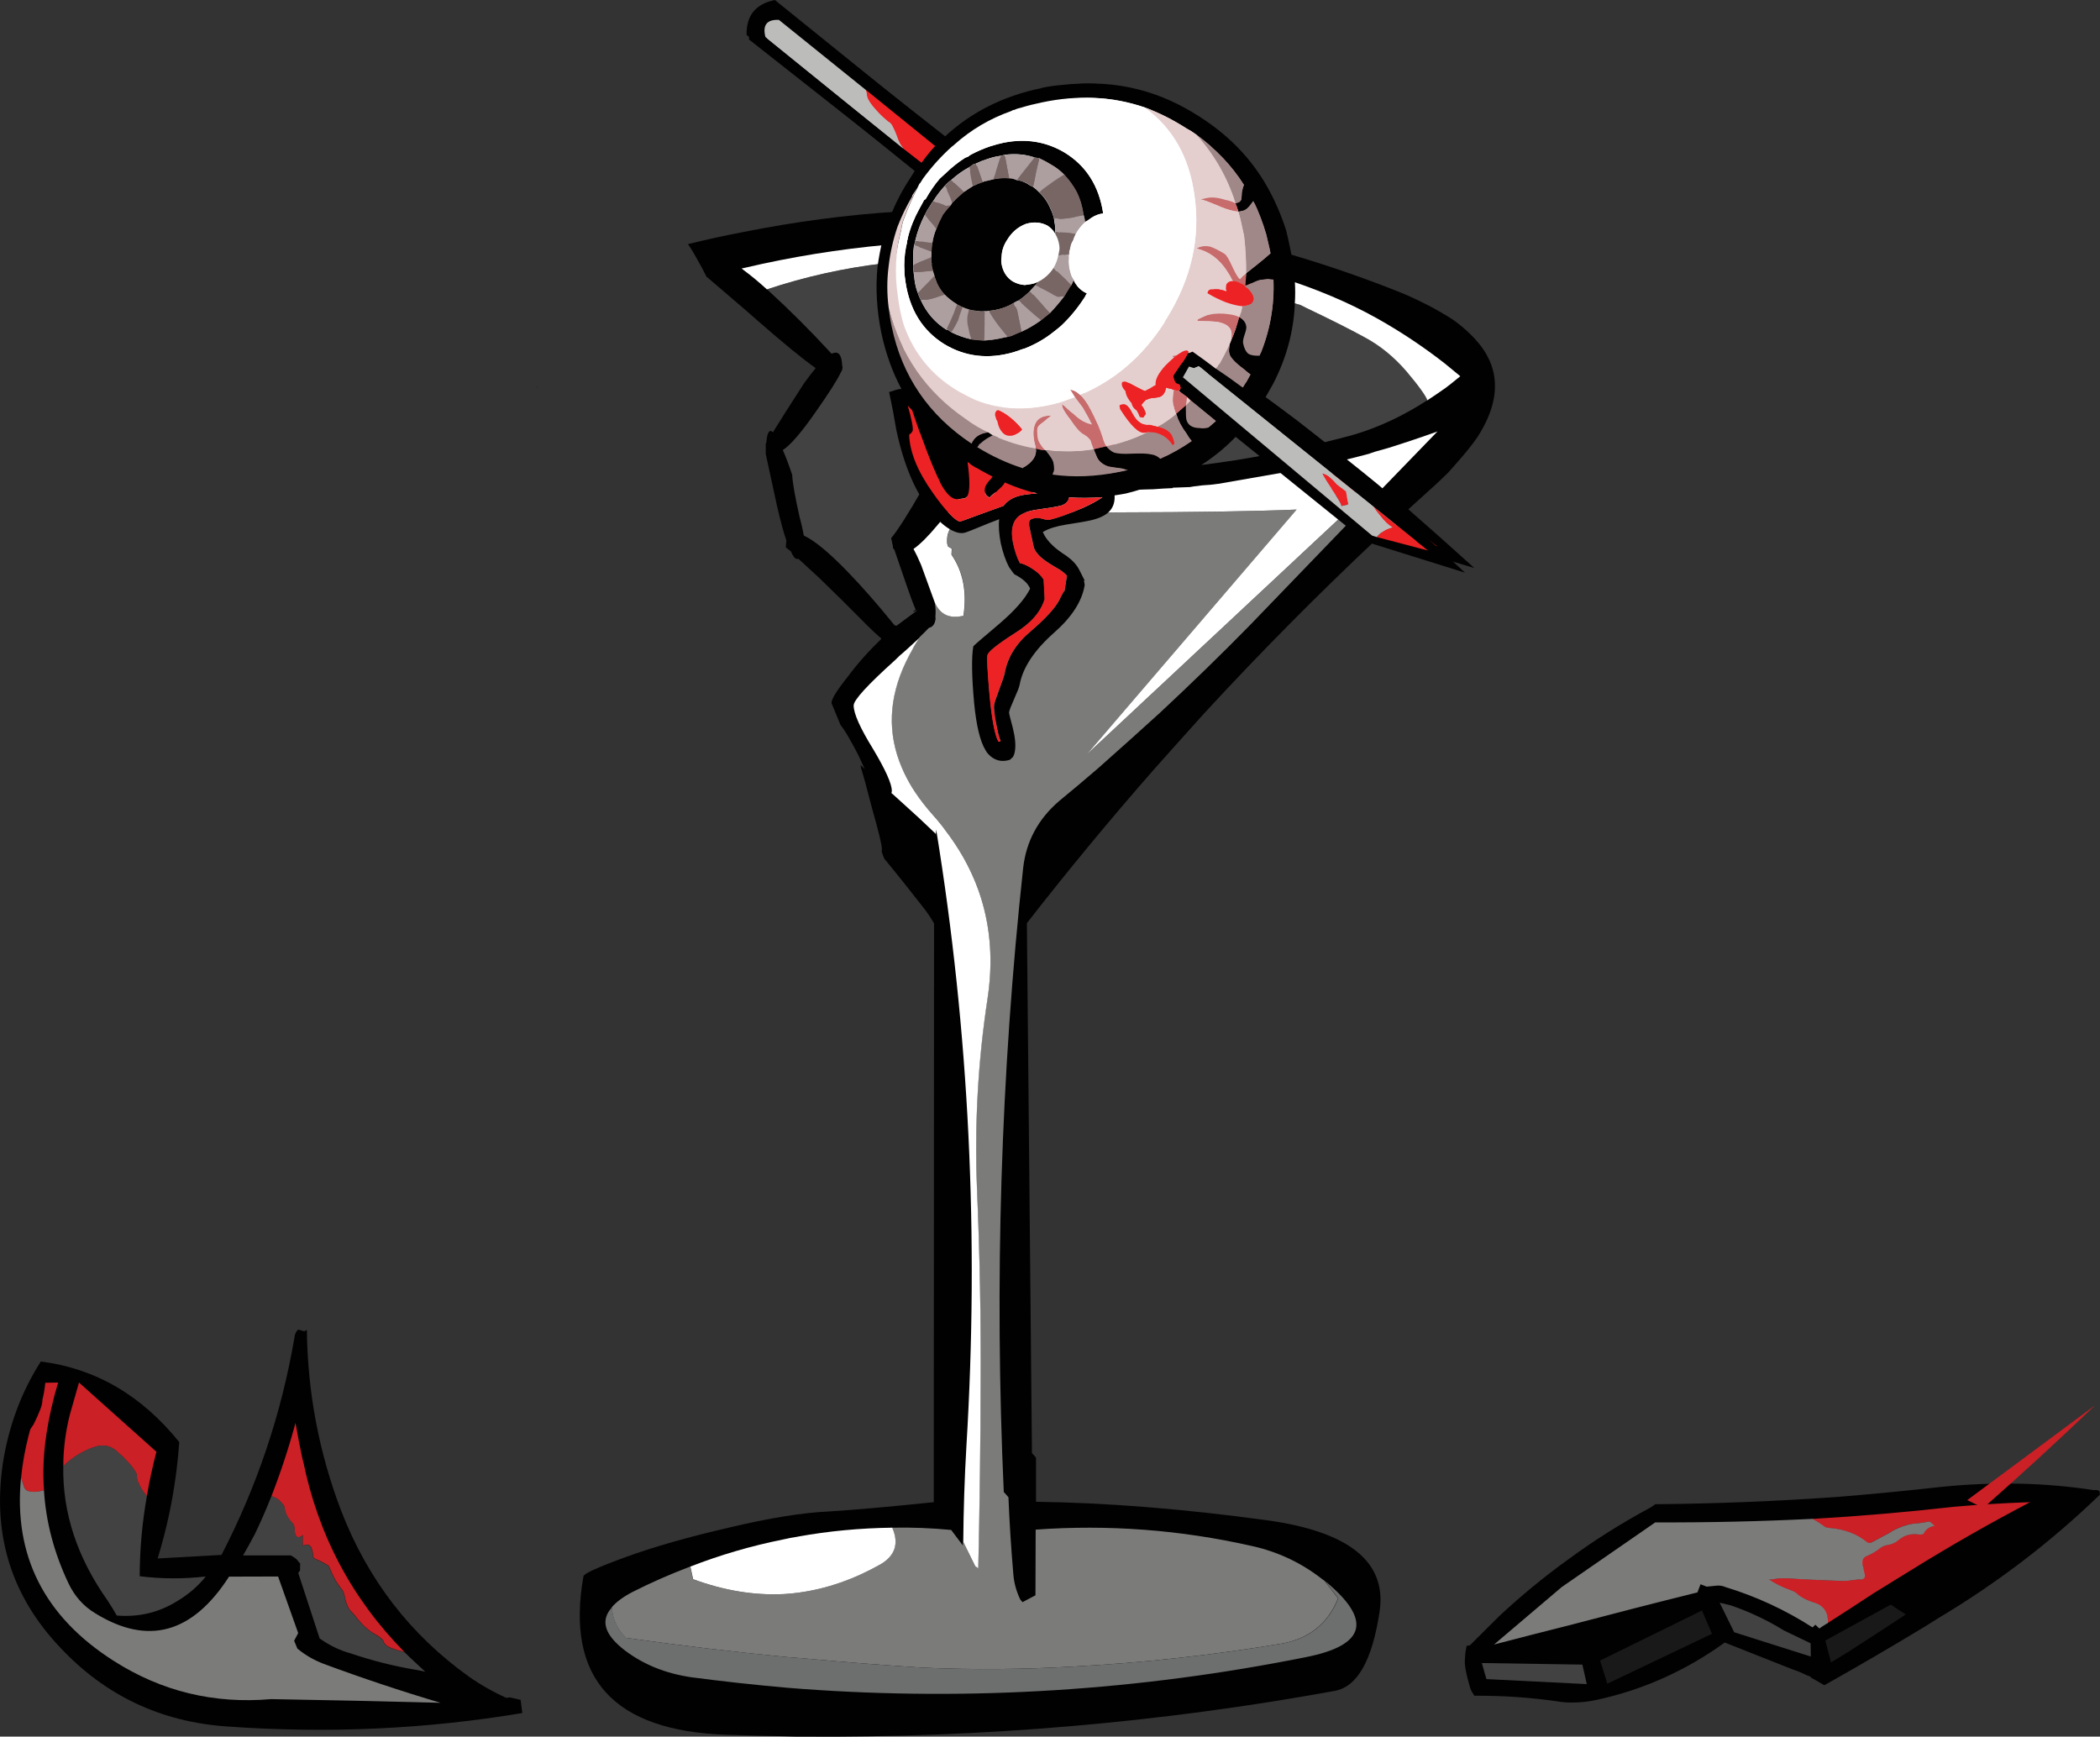 <?xml version="1.0" encoding="UTF-8"?>
<svg id="Layer_1" xmlns="http://www.w3.org/2000/svg" version="1.1" viewBox="0 0 306.22 253.25">
  <rect x="0" y="0" width="306.22" height="253.25" fill="#333333" stroke="none"/>
  <!-- Generator: Adobe Illustrator 29.7.1, SVG Export Plug-In . SVG Version: 2.1.1 Build 8)  -->
  <path d="M.37,213.74c-1.44,10.24,1.35,19.07,8.39,26.5,6.56,7.01,14.67,10.86,24.33,11.53,14.73,1.05,29.08.39,43.07-1.96l-.24-1.92-1.56-.36-.52.07c-1.92-.86-3.74-1.89-5.46-3.1-8.54-6.1-14.75-14.15-18.62-24.16-3.24-8.49-4.91-17.28-5.01-26.39l-.39.19-.87-.25c-.31.25-.49.61-.54,1.08-1.89,11.11-5.44,21.7-10.65,31.78l-9.31.52c.68-2.22,1.26-4.47,1.74-6.76.69-3.33,1.16-6.73,1.41-10.21-5.51-6.84-12.24-10.75-20.19-11.75-2.89,4.52-4.75,9.58-5.59,15.19" fill="#010101"/>
  <path d="M10.17,206.35l1.35-4.74,11.29,10.1c-.56,2.14-1.02,4.29-1.39,6.46-.68,3.87-1.03,7.77-1.05,11.69,3.18.4,6.39.41,9.63.04-1.11,1.4-2.53,2.62-4.26,3.65-2.64,1.62-5.54,2.3-8.71,2.04-.44-.78-.89-1.52-1.35-2.2-4.43-6.25-6.58-12.78-6.45-19.59,0-2.47.32-4.95.94-7.45" fill="#010101"/>
  <path d="M8.48,201.61c-.75,2.48-1.33,5.02-1.73,7.62-.42,2.73-.54,5.44-.34,8.1.28,4.58,1.47,9.08,3.56,13.52.9,1.91,2.21,3.38,3.93,4.41,7.66,4.73,14.16,2.95,19.5-5.35l7.15-.02,2.93,8.25-.59,1.12.47,1.14c1.13.93,2.39,1.67,3.79,2.21,5.63,2.09,11.33,3.99,17.09,5.7-8.18-.22-16.41-.4-24.7-.54-8.34.73-15.98-1.12-22.95-5.57-10.14-6.46-14.64-15.38-13.52-26.75.18-1.9.53-3.87,1.04-5.91l.28-1.07c.14-.25.3-.49.48-.73.35-.68.67-1.39.96-2.12.23-.54.34-1.04.35-1.51.21-.88.35-1.7.41-2.47l1.88-.04" fill="#010101"/>
  <path d="M43.08,207.51c.31,1.78.67,3.59,1.06,5.45,2.2,10.88,7.14,20.21,14.83,27.98.24.21.47.43.7.67l2.32,2.16c-.49-.12-.96-.21-1.42-.29-3.25-.55-6.42-1.35-9.48-2.4-1.58-.43-3.08-1.16-4.5-2.17l-3.12-9.55.26-.36.02-1.01c-.2-.24-.38-.45-.55-.65-.27-.21-.54-.39-.82-.54-2.33.01-4.65.02-6.95,0,.57-.99,1.13-1.99,1.67-3.02.88-1.81,1.7-3.69,2.46-5.62,1.36-3.49,2.53-7.05,3.51-10.67" fill="#010101"/>
  <path d="M241.35,219.37c-.27.22-.56.41-.86.57-4.12,2.22-8.05,4.7-11.79,7.45-3.5,2.52-6.85,5.27-10.05,8.25l-4.32,4.3-.47.07c-.13.59-.21,1.15-.23,1.68-.06.56-.04,1.13.07,1.69.16.87.37,1.73.63,2.59.1.39.28.76.53,1.1.03.04.07.11.11.22,4.06-.03,8.1.24,12.13.82.76.13,1.49.18,2.2.17,1.22,0,2.42-.14,3.62-.41,6.74-1.47,12.93-4.26,18.58-8.34l9.75,3.86c.32.12.67.25,1.05.38.38.16.79.35,1.22.56l.53.19-.02.1c.62.34,1.28.72,1.99,1.14,4.96-2.79,9.89-5.66,14.78-8.63.68-.43,1.34-.84,1.98-1.24,8.56-5.12,16.37-11.1,23.43-17.93l-.07-.52c-.25-.14-.51-.19-.79-.13-7.15-1.1-14.56-1.26-22.23-.48-4.96.55-9.87,1.03-14.74,1.43-9,.66-18.02,1.02-27.05,1.1" fill="#010101"/>
  <polyline points="234.38 245.53 233.32 242.16 248.18 234.87 249.64 238.25 234.38 245.53" fill="#010101"/>
  <polyline points="230.74 242.74 231.38 245.59 216.75 244.86 216.08 242.52 230.74 242.74" fill="#010101"/>
  <path d="M250.76,233.72c.49.12.98.23,1.46.35,2.78.94,5.42,2.17,7.9,3.71l3.89,1.87.03,1.93-11.17-3.54-2.12-4.31" fill="#010101"/>
  <path d="M251.6,231.43c-.38-.16-.79-.23-1.23-.21-.48.05-.98.11-1.5.15-.25-.11-.55-.23-.9-.35l-.45,1.19c-6.17,1.53-12.35,3.12-18.54,4.75-3.71.93-7.41,1.88-11.12,2.85l9.87-8.38,13.64-9.43c7.67.03,15.32-.14,22.95-.52,6.89-.4,13.77-.99,20.63-1.77,3.7-.33,7.41-.55,11.11-.67-5.93,3.1-11.74,6.42-17.43,9.96-1.81,1.12-3.6,2.22-5.37,3.31-2.2,1.46-4.44,2.91-6.71,4.35-.45.26-.87.53-1.25.8l-.57-.55-.42.39c-4-2.56-8.23-4.52-12.7-5.88" fill="#010101"/>
  <path d="M269.48,240.92c-.83.5-1.66,1.01-2.48,1.51l-.84-3.18,9.55-5.24,20.29-11.25c-5.97,4.37-12,8.6-18.09,12.69-2.81,1.86-5.62,3.69-8.42,5.48" fill="#010101"/>
  <path d="M133.43,26.19c-.97,1.52-1.79,3.07-2.45,4.66-7.52.48-15.07,1.48-22.66,3-2.65.5-5.32,1.09-8,1.75.3.42.62.93.96,1.53.71,1.23,1.3,2.33,1.78,3.29h.05c1.24,1.06,3.09,2.64,5.54,4.74.56.5,1.18,1.04,1.86,1.63,3.83,3.35,6.64,5.64,8.43,6.89-.51.62-1.07,1.36-1.69,2.2-2.1,3.26-3.62,5.65-4.54,7.15-.53-.49-.85.03-.97,1.56l-.06.04c-.02.13-.03.27-.02.4.01.34.01.73,0,1.17l1.63,7.52c.49,2.14.94,3.84,1.38,5.1-.04.26-.07.61-.07,1.05,0-.03.25.14.72.53.32.73.61,1.1.88,1.11.07-.02.16-.02.25,0,.76.7,1.77,1.63,3.03,2.79.87.86,1.87,1.83,3.01,2.94.03.04.07.08.13.12,1.53,1.54,2.85,2.86,3.95,3.96.35.33.67.64.96.92l.97.87v.05s-.07.06-.07.09c-1.77,1.7-3.38,3.51-4.81,5.43-1.62,2.03-2.41,3.31-2.37,3.86.46,1.09.89,2.14,1.3,3.16.42.54.81,1.13,1.17,1.77.47.82.94,1.68,1.4,2.57.32.7.65,1.39.97,2.09-.2-.2-.41-.39-.62-.56.04.18.08.35.11.53.31.96.83,2.84,1.54,5.63,1,3.51,1.49,5.54,1.47,6.08.01.14,0,.27-.02.4.11.36.24.7.39,1.03,1.94,2.35,3.82,4.71,5.66,7.08.56.7,1.09,1.48,1.58,2.34l-.04,84.4c-6.33.66-11.41,1.11-15.23,1.35-3.85.17-8.73.95-14.64,2.36-5.94,1.37-10.95,2.8-15.01,4.28-4.07,1.48-6.13,2.42-6.2,2.81-2.63,14.87,4.35,22.58,20.92,23.12,2.99.1,5.97.17,8.93.23.77.03,1.55.04,2.33.03,26.16.19,51.95-2.03,77.36-6.66,3.31-.59,5.5-4.47,6.56-11.63,1.04-7.19-4.46-11.61-16.49-13.26-12.06-1.65-23.27-2.55-33.62-2.69v-6.44s-.59-.66-.59-.66l-.74-77.28c5.98-7.68,12.19-15.19,18.63-22.53,2.41-2.71,4.82-5.39,7.23-8.07,8.11-8.8,16.55-17.32,25.32-25.57l.11.22,13.95,4.16c-3.17-2.88-6.38-5.73-9.62-8.56.97-.88,1.95-1.76,2.93-2.65.99-.88,1.96-1.78,2.89-2.71.58-.65,1.17-1.31,1.75-1.99.96-1.09,1.8-2.15,2.51-3.18,2.65-4.11,3.24-7.83,1.77-11.16-.13-.28-.27-.56-.42-.83-.32-.58-.7-1.13-1.14-1.66-.76-.94-1.7-1.86-2.83-2.76-.68-.55-1.46-1.07-2.33-1.56-.92-.56-1.91-1.1-2.97-1.61-1.15-.6-2.41-1.16-3.77-1.7-5.13-2.03-10.27-3.8-15.43-5.32-.08-.39-.16-.8-.25-1.21-.15-.73-.32-1.51-.52-2.32-.73-2.29-1.66-4.42-2.78-6.4-2.32-4.11-5.62-7.51-9.9-10.23-2.84-1.83-5.73-3.12-8.68-3.89-3.53-.93-7.16-1.15-10.89-.66-.93.08-1.92.24-2.97.47l-.06.04c-5.51,1.21-10.17,3.64-14,7.29L113.28.61c-2.81.61-4.16,2.33-4.06,5.15l24.77,19.51c-.19.31-.37.61-.56.92" fill="#010101"/>
  <path d="M134.95,24.06l-2.74-2.08-20.24-15.96c-.45-1.73.19-2.57,1.94-2.51l12.82,10.06,10.16,8.04c-.71.79-1.35,1.62-1.93,2.46" fill="#010101"/>
  <path d="M132.72,30.74c.31-.58.62-1.15.95-1.72l.03-.2c.27-.43.55-.85.82-1.28.06-.16.12-.28.16-.38l.12-.13c.14-.21.28-.44.42-.69,1.23-1.72,2.61-3.28,4.13-4.68.15-.11.27-.21.35-.3,2.4-2.2,5.14-3.87,8.24-5.01.15-.11.3-.17.44-.18.3-.15.62-.27.97-.34.96-.31,1.97-.58,3.03-.81,5.27-1.18,10.26-1,14.97.53,2.14.76,4.2,1.77,6.19,3.01.5.25.96.53,1.38.84,2.93,2.08,5.3,4.5,7.1,7.27-.12.28-.21.66-.29,1.12-.02.5-.04.85-.07,1.05-.11.25-.3.41-.58.46-.04.03-.13.05-.26.06.18.37.33.78.45,1.24.17,0,.36-.04.58-.11.45-.09.95-.55,1.5-1.37-.03-.04.01-.07.12-.08.76,1.51,1.4,3.12,1.93,4.83.16.64.33,1.29.48,1.96.04.23.09.44.15.63,0,.06.01.11.02.16-.56.51-1.27,1.12-2.13,1.82-.49.4-.9.72-1.23.96-.06.07-.12.13-.18.17,0,.61-.03,1.21-.1,1.81.21-.07.45-.16.71-.29.66-.33,1.13-.52,1.41-.57.38-.04.79-.09,1.24-.15.23.04.48.06.75.07.06,1.03.05,2.07-.01,3.09-.18,2.73-.79,5.4-1.85,8-.75.04-1.31-.05-1.68-.28-.36-.3-.61-.8-.76-1.5-.05-.28.02-.71.21-1.28.2-.61.27-1.02.21-1.23-.11-.56-.46-.99-1.05-1.29-.31,1.27-.72,2.48-1.22,3.65l-.07.14c-.14.65-.18,1.15-.1,1.5.14.6.88,1.38,2.24,2.35.32.29.62.53.9.71-.31.62-.64,1.23-1.01,1.81,0,.03-.03.06-.07.09-.06-.04-.11-.07-.14-.07-1.27-.92-2.54-1.79-3.82-2.62-1.11-.83-2.26-1.65-3.44-2.45-.22.1-.44.18-.65.25-.12.28-.33.69-.66,1.21-.25.3-.57.75-.94,1.36-.35.48-.52.78-.5.88.13.63.33.98.58,1.06.03,0,.13.04.29.1.07.01.12.1.16.28.07.18.09.29.05.31l-.06.04-.08.19s-.08.05-.21.07l1.31.93.53.49,3.71,2.95c-.36.31-.71.62-1.07.94-.46.13-.87.16-1.23.1-1.15.01-1.82-.42-2.01-1.3-.05-.28-.08-.94-.07-1.99-.48.43-.95.85-1.43,1.28.34,1,.87,1.97,1.59,2.9.24.41.48.76.74,1.04-1.42,1.01-2.94,1.89-4.55,2.63-.38-.37-.83-.58-1.36-.63-.55-.13-1.5-.15-2.83-.07-1.16.08-2.02.03-2.56-.13-.44-.21-.81-.51-1.12-.9-.14.04-.34.1-.58.16h-.05c-.42.09-.83.19-1.22.29.12.29.25.6.4.93.25.72.81,1.23,1.67,1.55.26.08.93.17,2.03.29.2.03.39.08.58.15l.35.06c-.21.03-.42.08-.63.15-.21.03-.44.08-.68.14-.31.07-.63.13-.95.2-2.6.16-5.24.28-7.92.35-.1,0-.2,0-.3,0-.16,0-.33-.01-.5-.03.04-.06.08-.16.1-.29.18-.24.18-.75,0-1.52-.08-.32-.43-.85-1.05-1.6-.05-.08-.12-.12-.18-.13-.47-.01-.92-.09-1.33-.22.16,1.07-.46,2.02-1.84,2.83v.05c-2.29-.69-4.5-1.66-6.61-2.93l-.1-.02v-.05c.45-.64,1.19-1.22,2.23-1.76-.27-.18-.49-.32-.64-.41-.18.04-.32.07-.42.08-1.02.23-1.68.77-1.99,1.59-6.32-4.07-10.27-9.7-11.87-16.89-.22-.92-.37-1.82-.46-2.71-.3-2.04-.33-4.08-.09-6.1.03-.32.07-.65.12-.99.12-.88.28-1.76.5-2.65.17-.71.38-1.42.61-2.13.34-.92.71-1.82,1.11-2.7" fill="#010101"/>
  <path d="M128.85,38.4c-.04.34-.08.67-.12.99-.25,3.1-.02,6.28.68,9.54.68,2.99,1.7,5.71,3.04,8.16-.1-.02-.24,0-.41.03-.42.1-.67.17-.75.23-.14.04-.36.11-.64.2.1.42.31,1.39.63,2.89.27,1.43.43,2.29.48,2.57.72,3.18,1.65,5.9,2.79,8.17-2.13,3.72-3.67,6.13-4.61,7.24l.15.63c.02.07.03.14.02.21l.07.16c.02.1.03.24.03.41.05.11.12.21.21.29.34.97.93,2.69,1.77,5.16.5,1.47.94,2.66,1.33,3.57-.6.37-.5.39.3.05-1.27.93-2.31,1.7-3.13,2.32l-.08-.12s-.08.05-.12.08c-.11-.15-.22-.29-.34-.41-2.24-2.77-4.45-5.29-6.64-7.55-2.6-2.67-4.63-4.36-6.1-5.08-.06-.04-.12-.07-.19-.08,0-.03,0-.07-.03-.11-.16-.87-.36-1.77-.61-2.69-.66-2.92-1.02-4.94-1.06-6.06-.47-1.43-.93-2.64-1.37-3.63,1.1-.7,2.69-2.54,4.78-5.54,1.95-2.78,3.17-4.69,3.65-5.73.09-.15.17-.29.22-.42l.06-.35c-.02-.07-.03-.12-.02-.16l-.03-.11c-.06-1.63-.58-2.21-1.54-1.73-3.09-3.36-6.16-6.42-9.21-9.2-.09-.08-.16-.15-.22-.19-1.23-1.12-2.36-2.05-3.38-2.8-.12-.09-.22-.17-.31-.26.1-.02.21-.03.31-.05,6.88-1.62,13.84-2.75,20.9-3.39-.19.92-.36,1.82-.5,2.7" fill="#010101"/>
  <path d="M188.82,41.15c.06.03.13.06.19.08,2.33.8,4.63,1.71,6.89,2.73,2.14.97,4.2,2.04,6.2,3.22,2.99,1.75,5.85,3.7,8.6,5.85.68.55,1.38,1.13,2.09,1.72.04.03.09.07.13.12-1.1.9-1.8,1.46-2.11,1.68-.86.61-1.74,1.21-2.63,1.79-.02.01-.03.02-.06.04-3.49,2.25-7.04,3.92-10.67,5.01-1.41.39-2.84.76-4.29,1.11-.15-.13-.32-.26-.49-.39l-3.54-2.77c-1.5-1.13-3.03-2.27-4.6-3.41.38-.65.74-1.28,1.08-1.9,1.96-3.78,3.02-7.71,3.19-11.78.07-1.01.07-2.04.01-3.09" fill="#010101"/>
  <path d="M142.52,69.99c-.04-.66-.12-1.45-.26-2.38.16.06.31.17.45.33,1.04.65,2.11,1.23,3.2,1.75-.06.06-.12.11-.18.17-1.14.06-2.21.1-3.21.12" fill="#010101"/>
  <path d="M140.02,66.74l.65,3.35h0c-.6-1.87-1.23-3.56-1.89-5.08.47.42.98.81,1.53,1.17-.1.19-.2.37-.3.56" fill="#010101"/>
  <path d="M144.8,71.8s.07.02.1.02c.44-.03.9-.03,1.37-.02.1,0,.21,0,.3,0,.61.01,1.22.01,1.82,0h2.74s.05.01.05.01l.21-.02h1.17s-.06.03-.06.03c.82-.03,1.65-.05,2.49-.04.04-.03.07-.04.11-.03l5.6-.13c1.02-.03,2.06-.06,3.11-.09.75-.04,1.5-.09,2.25-.13.42-.01.85-.03,1.27-.04.27,0,.54,0,.81-.02.96-.08,1.93-.13,2.92-.17l-.04-.06,2.5-.09c.25-.06.85-.14,1.82-.25.41-.03.82-.07,1.23-.1h.05s.09-.03.16-.02c.21-.03.43-.06.67-.09.07-.02.14-.03.21-.02l10.39-1.81,7.93,6.25,1.08.84-14.73,15.28c-4.28,4.35-8.68,8.63-13.2,12.85-2.95,2.68-5.93,5.36-8.95,8.03-1.9,1.64-3.81,3.25-5.73,4.82-3.04,2.63-4.79,5.87-5.23,9.72-3.26,30.18-4.21,60.52-2.83,91.03l.68.77c.16,3.71.39,7.43.71,11.17.09,1.27.43,2.5,1,3.72.08.12.19.25.34.41l1.89-1,.03-9.58c10.6-.76,21.1.04,31.49,2.38,3.81.84,7.23,2.44,10.25,4.81.12.09.24.18.36.26,6.99,5.7,6.08,9.42-2.73,11.15-24.34,4.88-48.8,6.43-73.38,4.64-.8-.07-1.57-.13-2.3-.18-4.7-.41-9.38-.93-14.04-1.54-3.69-.55-6.89-1.85-9.59-3.89-3-2.29-3.62-4.39-1.89-6.3.64-.77,1.64-1.52,3.01-2.23,2.77-1.4,5.58-2.63,8.43-3.71,4.37-1.7,8.85-3.01,13.43-3.93.74-.18,1.49-.32,2.25-.43,4.49-.8,9.08-1.23,13.75-1.3,2.85-.06,5.72.05,8.61.33l1.7,2.26c0-.2.01-.39.04-.55.04-4.69.2-9.35.46-13.97,1.87-30.51.4-60.48-4.41-89.91,0,.24-.03.47-.07.7-.03-.04-.04-.07-.03-.11-.8-.76-1.61-1.52-2.41-2.28-.66-.59-1.32-1.19-1.98-1.8-.62-.55-1.23-1.11-1.85-1.68-.07-.04-.13-.08-.18-.13l.06-.35c-.03-1.05-.94-3.08-2.73-6.08-1.89-3.05-2.83-5.17-2.84-6.36,0-.78,2-2.98,6.02-6.6.24-.22.46-.43.67-.65.63-.54,1.21-1.05,1.73-1.54.39-.35.74-.67,1.08-.99.09-.12.17-.22.26-.31.48-.46.89-.87,1.22-1.22.49-.12.8-.46.93-1.01.01-.07.03-.18.06-.35,0-.03,0-.07-.03-.11.02-.1.01-.18,0-.25.03-.2.04-.47.03-.81,0-.37-.05-.8-.14-1.29l-1.94-5.34c-.2-.44-.39-.88-.59-1.32-.13-.26-.27-.53-.42-.83-.05-.08-.09-.15-.11-.22.95-.65,2.13-1.82,3.53-3.52.29-.34.54-.65.77-.94.51-.59.91-1.08,1.21-1.47.7-.86.95-1.26.76-1.19.15-.06.3-.12.44-.18.89-.32,1.74-.57,2.56-.74.81-.15,1.58-.23,2.32-.22" fill="#010101"/>
  <path d="M134.18,63.17c.1-.42-.15-1.65-.75-3.67l.65.67c1.66,4.74,2.99,8.09,4,10.05-.77.06-1.46.1-2.05.11-1.47-2.36-2.25-4.55-2.35-6.58.08-.09.18-.17.3-.25.05-.09.12-.2.21-.32" fill="#010101"/>
  <path d="M196.4,67c1.12-.27,2.23-.56,3.34-.86l.7-.24c.64-.2,1.32-.39,2.02-.57,2.39-.75,4.77-1.55,7.15-2.4l-8.03,8.29c-.19-.17-.38-.34-.58-.5-1.51-1.24-3.04-2.48-4.6-3.71" fill="#010101"/>
  <path d="M175.09,53.5l.71-.29.67.52c.27.21.52.43.76.63l24.25,18.97,8.07,6.32-7.45-1.86-.72-.22-27.88-22.72.87-1.58.72.22" fill="#010101"/>
  <path d="M184.86,66.29c-3.15.6-6.38,1.11-9.68,1.52,2.06-1.32,3.93-2.9,5.61-4.74l4.07,3.22" fill="#010101"/>
  <path d="M145.47,26.33s-.11.05-.21.07c-.35.08-.72.17-1.11.27-.07.02-.15.06-.22.11-.5.19-.98.38-1.41.57-.46.3-.89.59-1.32.89-.55.48-1.12,1.01-1.69,1.59-.05.09-.12.22-.21.37-.09.1-.19.2-.3.3-.25.32-.52.67-.78,1.04-.35.68-.67,1.39-.96,2.12-.22.54-.38,1.07-.47,1.59-.03.15-.06.3-.07.44-.07.43-.11.86-.12,1.3,0,.24-.02.5-.03.81,0,.03,0,.07-.02.1,0,.26.03.5.08.72l.04.06c-.02.13-.02.25,0,.35.06.25.12.49.18.74s.14.5.23.75c.3,1.03.81,1.93,1.53,2.69.52.53,1.1.98,1.75,1.36.03.04.06.06.09.07.28.15.55.28.8.39.35.16.65.26.91.3.32.12.68.18,1.08.18.36.09.78.11,1.26.06.2.03.39.01.57-.06.65-.06,1.32-.2,2-.43.61-.2,1.18-.48,1.71-.83.22-.13.43-.23.61-.3.57-.38,1.12-.84,1.65-1.4.25-.3.5-.58.75-.84.17-.21.32-.39.44-.53-.18.07-.36.14-.54.21-.14.04-.3.08-.48.12-.31.05-.62.1-.94.15-.6-.03-1.18-.2-1.74-.49-.92-.56-1.48-1.43-1.69-2.62-.02-.12-.03-.26-.03-.41,0-.16,0-.35.04-.55,0-.81.24-1.6.7-2.37.02-.03.04-.06.07-.09.66-1.14,1.57-1.93,2.73-2.38,1.14-.35,2.19-.27,3.16.22.39.27.71.58.96.92.05.08.11.17.16.28.02-.1.02-.22,0-.35.03-.37,0-.73-.07-1.08-.05-.28-.1-.54-.12-.78-.08-.34-.21-.7-.38-1.08-.04-.13-.1-.28-.18-.44-.39-.91-.95-1.7-1.68-2.36-.26-.28-.55-.53-.89-.76-.12-.09-.25-.14-.38-.16-.6-.44-1.27-.7-2-.79-.41-.17-.79-.25-1.13-.24-.73-.06-1.5,0-2.31.17" fill="#010101"/>
  <path d="M133,35.7c-.18.78-.29,1.58-.35,2.38-.01.34-.02.68-.02,1.01,0,.17.01.32.02.46.02.31.02.56.02.76.05.31.1.69.16,1.14.67,4.1,2.59,7.11,5.79,9.03,3.08,1.8,6.45,2.15,10.12,1.04.25-.09.52-.18.81-.27l.06-.04c.25-.09.52-.18.81-.27,1.56-.65,2.95-1.48,4.17-2.5.39-.31.74-.6,1.06-.89,1.25-1.21,2.38-2.63,3.4-4.25.06-.16.16-.33.29-.51-.7-.29-1.27-.77-1.73-1.46-.08-.12-.16-.26-.23-.44-.12.28-.23.54-.33.76-.16.18-.3.37-.4.59-.18.27-.37.6-.57.97-.65.87-1.35,1.72-2.1,2.54-.43.37-.86.72-1.29,1.05-.89.66-1.83,1.23-2.82,1.71-.47.19-.95.4-1.42.62-.18.04-.37.09-.58.16-.31.05-.61.12-.9.2-.84.2-1.69.32-2.55.38-.57-.03-1.19-.08-1.85-.16-.98-.2-1.96-.53-2.93-1-.21-.14-.38-.25-.5-.34-.07-.01-.15-.02-.25-.04-1.65-1.02-2.91-2.43-3.75-4.23-.18-.33-.34-.7-.48-1.09-.31-.79-.49-1.62-.55-2.47-.04-.14-.07-.3-.07-.47-.07-.38-.1-.74-.07-1.08-.02-.34-.03-.68-.03-1.02,0-.62.02-1.22.1-1.81.04-.06.05-.11.02-.15.1-.22.15-.41.15-.58,0-.02.01-.05.02-.1.29-1.26.73-2.49,1.33-3.68.17-.36.36-.72.58-1.07.07-.11.14-.22.21-.32.1-.22.24-.43.41-.64.51-.83,1.06-1.56,1.64-2.21.3-.36.62-.66.96-.9.8-.74,1.67-1.38,2.6-1.9.19-.14.4-.29.63-.45l.32-.1c.55-.28,1.08-.5,1.58-.65.69-.26,1.36-.43,2.01-.52.21-.07.41-.12.58-.16,1.56-.21,3.01-.1,4.36.32.23.04.46.08.69.12.6.27,1.17.57,1.73.9.71.39,1.36.87,1.94,1.44.72.73,1.34,1.56,1.86,2.49.51.99.86,2.1,1.07,3.32v.05c.03.18.07.33.11.48.04.18.06.35.07.52.26-.13.47-.26.63-.4.11-.05.21-.12.29-.21.14-.09.27-.17.39-.24.45-.24.9-.38,1.34-.43-.65-4-2.57-6.94-5.77-8.82-2.68-1.53-5.6-1.97-8.75-1.31h-.05c-.67.15-1.34.34-2.02.57-.97.34-1.88.75-2.74,1.21-.15.08-.3.19-.46.33-.11.05-.25.11-.44.18-1.03.67-1.98,1.46-2.88,2.36-.24.23-.5.47-.78.73-.72.86-1.39,1.86-2.02,3.01-.08.05-.15.11-.23.16-.18.37-.38.74-.59,1.12-.03.05-.05.1-.07.14-.74,1.36-1.27,2.76-1.61,4.19l-.05.3c-.03.06-.05.13-.08.19,0,.08,0,.17,0,.25" fill="#010101"/>
  <path d="M201.48,73.33c.3.46.67.94,1.12,1.46.36.45.7.82,1.03,1.09.24.2.46.35.68.47-.85.23-1.52.62-2.02,1.18-.08.05-.14.15-.2.27l7.45,1.86-8.07-6.32" fill="#ed2224"/>
  <path d="M195.32,70.73c.07.18.15.31.24.39.79,1.11,1.23,1.85,1.31,2.2l1-.24-.39-1.89c-.48-.35-.93-.7-1.35-1.04-.4-.44-.7-.74-.91-.91-.32-.32-.74-.55-1.26-.67.33.63.79,1.35,1.36,2.15" fill="#ed2224"/>
  <path d="M133.43,59.5c.61,2.03.86,3.25.75,3.67-.09.12-.16.23-.21.32-.12.08-.21.17-.3.25.1,2.02.88,4.22,2.35,6.58.59-.01,1.27-.05,2.05-.11-1-1.96-2.33-5.31-4-10.05l-.65-.67" fill="#ed2224"/>
  <path d="M142.26,67.62c.14.93.22,1.72.26,2.38,1-.02,2.08-.06,3.21-.12.06-.06.12-.12.18-.17-1.1-.52-2.16-1.11-3.2-1.75-.14-.16-.29-.27-.45-.33" fill="#ed2224"/>
  <path d="M182.42,41.54c-.06-.04-.09-.08-.08-.12-.18-.16-.38-.28-.6-.35-.43-.24-.82-.36-1.16-.35-.07-.01-.15,0-.25,0-.25.06-.41.15-.5.27-.13.09-.21.25-.23.47,0,.22.02.48.07.77l-.1-.02c-.15-.09-.51-.19-1.07-.28-.61,0-.96,0-1.07.02-.25.06-.38.14-.39.24-.08.09-.12.2-.11.34.8.47,1.68.89,2.63,1.25.96.33,1.77.52,2.44.56.24-.03.41-.05.52-.07.67-.16,1.04-.45,1.11-.88.04-.24-.03-.51-.22-.8-.06-.15-.15-.3-.28-.45-.22-.27-.46-.48-.71-.63" fill="#ed2224"/>
  <path d="M165.64,59.37c-.25-.35-.53-.49-.84-.44-.25.06-.41.12-.49.17l-.02.1c.02.07.05.21.08.42,1.59,2.43,2.8,3.56,3.64,3.4.14-.01.24-.03.31-.05,1-.14,1.93.1,2.77.72.45.35.78.7.99,1.08.18-.04.27-.09.28-.16-.03-.04-.02-.05,0-.05-.13-1.04-.65-1.75-1.57-2.14-.29-.08-.59-.18-.91-.3-.11.05-.18.04-.2-.03-.23-.04-.54-.11-.93-.21-1,.14-1.82-.34-2.45-1.42-.39-.71-.62-1.07-.68-1.08" fill="#ed2224"/>
  <path d="M170.94,53.16c-1.04,1.18-1.51,2.13-1.39,2.86-.11.05-.39.22-.85.52l-.72.39c-.07-.01-.55-.24-1.45-.7-.84-.44-1.33-.66-1.46-.65l-.42.08-.03.2s-.03.08,0,.25c.05.28.23.56.52.85.02.07.04.16.06.26.09.45.38.96.86,1.51l.04.06c.07.38.32.71.75.99.19.3.34.61.45.94l.54.09.14-.23c.13-.15.19-.25.21-.32-.08-.35-.31-.78-.7-1.28.18-.27.41-.54.69-.8l.1.02c.19-.14.48-.22.86-.26.38-.04.65-.08.83-.11.6-.14.97-.62,1.1-1.44.09.05.37.11.83.19.09.08.18.13.28.15.32.09.52.12.59.1h.05c.14,0,.21-.02.21-.06l.08-.19.06-.04s.02-.13-.05-.31c-.04-.18-.09-.27-.16-.28-.16-.06-.25-.09-.29-.1-.26-.08-.45-.43-.58-1.06-.02-.1.15-.4.5-.88.37-.61.69-1.07.94-1.36.32-.52.54-.92.66-1.21.09-.36-.04-.48-.39-.37-.21.03-.6.25-1.18.66-.19.14-.35.26-.47.38-.44.4-.84.79-1.21,1.17" fill="#ed2224"/>
  <path d="M146.63,59.99l-.27.11c-.22.3-.24.64-.07,1,.03.21.11.37.22.49.13.66.34,1.17.66,1.53.39.5.9.69,1.53.56.25-.06.52-.18.82-.37.3-.19.5-.37.6-.56-.48-.59-1.06-1.16-1.74-1.71-.69-.52-1.27-.87-1.75-1.05" fill="#ed2224"/>
  <path d="M128.22,16.45c.54.6,1.14,1.15,1.8,1.67.22.07.43.27.61.61.21.37.41.79.6,1.27.34,1,.69,1.65,1.04,1.95l-.06.04,2.74,2.08c.58-.85,1.23-1.67,1.93-2.46l-10.16-8.04c.06.25.12.58.19.99.13.46.56,1.09,1.31,1.89" fill="#ed2224"/>
  <path d="M199.74,66.14c-1.11.3-2.22.59-3.34.86,1.56,1.23,3.09,2.47,4.6,3.71.2.17.39.33.58.5l8.03-8.29c-2.37.85-4.76,1.65-7.15,2.4-.71.19-1.38.38-2.02.57l-.7.24" fill="#fff"/>
  <path d="M116.35,224.09c-.76.11-1.51.25-2.25.43-4.58.92-9.06,2.23-13.43,3.93l.4,1.84c4.49,1.66,8.91,2.39,13.27,2.17.75-.04,1.51-.12,2.27-.23,3.98-.55,7.91-1.92,11.79-4.11,2.14-1.26,2.71-3.04,1.71-5.34-4.67.06-9.26.49-13.75,1.3" fill="#fff"/>
  <path d="M133.21,94.39c.26-.43.53-.88.83-1.33.08-.09.15-.18.2-.27-.08.09-.17.19-.26.31-.33.31-.69.64-1.08.99-.52.49-1.1,1-1.73,1.54-.21.22-.43.43-.67.65-4.02,3.62-6.03,5.82-6.02,6.6,0,1.18.95,3.3,2.84,6.36,1.79,3,2.71,5.03,2.73,6.08l-.06.35c.06.05.12.09.18.13.62.57,1.23,1.13,1.85,1.68.66.61,1.32,1.21,1.98,1.8.8.76,1.6,1.52,2.41,2.28,0,.03,0,.07.03.11.04-.23.06-.46.07-.7,4.8,29.43,6.27,59.4,4.41,89.91-.27,4.62-.42,9.27-.46,13.97l1.74,3.54.45.33c.2-8.89.32-17.86.35-26.91.05-9.56-.14-19.07-.54-28.53-.37-9.32.15-18.56,1.55-27.72,1.37-9.11-.65-17.22-6.06-24.34-.58-.8-1.21-1.58-1.89-2.34-1-1.12-1.88-2.25-2.63-3.38-.15-.22-.3-.45-.44-.68-.57-.94-1.07-1.9-1.49-2.89-2.13-4.97-1.93-10.11.6-15.41.33-.69.7-1.38,1.11-2.1" fill="#fff"/>
  <path d="M144.9,71.81s-.06,0-.1-.02c-.74,0-1.51.07-2.32.22-.82.17-1.67.41-2.56.74-.14.06-.28.12-.44.18.19-.07-.06.33-.76,1.19-.3.39-.7.88-1.21,1.47-.22.29-.48.6-.77.94-1.4,1.69-2.58,2.86-3.53,3.52.02.07.06.15.11.22.15.3.29.57.42.83.2.44.39.88.59,1.32l1.94,5.34c.77,1.85,2.18,2.53,4.22,2.03.52-3.5-.07-6.47-1.75-8.91l.04-.85-.55-.35c-.09-.25-.14-.5-.13-.73-.03-.84.2-1.57.67-2.17.2-.23.44-.44.72-.64l8.39-1.38c1.07,0,2.12,0,3.15-.03,2.26.03,4.44.04,6.53.03,1.81,0,3.55-.01,5.23-.04,11.31-.02,20.07-.15,26.28-.41l-30.62,35.73,37.5-35.04-7.93-6.25-10.39,1.81c-.07-.01-.13,0-.21.02-.24.03-.47.06-.67.09-.07-.01-.12,0-.16.02h-.05c-.41.02-.82.06-1.23.09-.96.11-1.57.19-1.82.25l-2.5.09.04.06c-.99.04-1.96.09-2.92.17-.27,0-.54.01-.81.02-.43.01-.85.03-1.27.04-.75.04-1.5.09-2.25.13-1.05.03-2.09.06-3.11.09l-5.6.13s-.07,0-.11.03c-.84,0-1.67,0-2.49.04l.06-.04h-1.17s-.21.02-.21.02v.05s-.05-.06-.05-.06h-2.74c-.61.01-1.21.01-1.82,0-.1,0-.2,0-.3,0-.47-.01-.93,0-1.37.02" fill="#fff"/>
  <path d="M189.01,41.23c-.06-.02-.13-.05-.19-.08.06,1.05.06,2.08-.01,3.09.28.08.55.16.82.24.28.15.58.3.89.45,3.41,1.62,6.23,3.04,8.46,4.26,2.23,1.19,4.27,2.84,6.11,4.98.9,1.06,1.61,1.96,2.13,2.69.25.35.45.65.61.91.13.22.23.43.3.61.02-.02.04-.03.06-.04.89-.58,1.77-1.18,2.63-1.79.31-.22,1.01-.78,2.11-1.68-.04-.05-.09-.09-.13-.12-.71-.59-1.41-1.17-2.09-1.72-2.75-2.15-5.62-4.1-8.6-5.85-2-1.18-4.07-2.25-6.2-3.22-2.26-1.02-4.56-1.93-6.89-2.73" fill="#fff"/>
  <path d="M128.85,38.4c.14-.88.31-1.78.5-2.7-7.05.64-14.02,1.77-20.9,3.39-.1.02-.21.03-.31.05.09.08.19.17.31.26,1.02.75,2.15,1.68,3.38,2.8,5.61-1.86,11.28-3.12,17.01-3.79" fill="#fff"/>
  <path d="M134.52,27.54c-.52,1.05-1,2.1-1.44,3.16-.19.53-.38,1.06-.57,1.58-.19.51-.31,1.05-.37,1.61-.14.55-.26,1.08-.37,1.61-.14.89-.24,1.77-.29,2.64-.11,1.81,0,3.63.3,5.47.21,1.56.53,2.98.96,4.27,1.53,4.01,4.1,7.09,7.73,9.25,1.02.58,1.99,1.06,2.9,1.45,3.71,1.43,7.79,1.49,12.24.17.39-.14.77-.28,1.13-.42.36-.14.7-.27,1.03-.39-.27-.42-.54-.83-.8-1.25l.17.18c.47.04.93.29,1.4.74,4.99-2.17,9.04-5.74,12.13-10.69.07-.19.16-.38.3-.56,1.16-1.91,2.07-3.83,2.74-5.78.34-.94.62-1.89.83-2.85.27-1.21.44-2.43.51-3.67.16-1.88.09-3.79-.21-5.71-.82-5.61-3.31-9.88-7.49-12.81-4.71-1.53-9.7-1.71-14.97-.53-1.05.23-2.06.5-3.03.81-.35.08-.67.19-.97.34-.14.01-.28.07-.44.18-3.1,1.14-5.84,2.81-8.24,5.01-.08.09-.2.19-.35.3-1.52,1.4-2.9,2.96-4.13,4.68-.14.25-.28.48-.42.69l-.12.13c-.05.09-.1.22-.16.38" fill="#fff"/>
  <path d="M132.66,38.08c.05-.8.17-1.59.35-2.38,0-.09,0-.17,0-.25.03-.06.06-.13.08-.19l.05-.3c.34-1.43.88-2.83,1.61-4.19.02-.04.05-.09.07-.14.21-.38.41-.75.59-1.12.08-.05.15-.11.23-.16.63-1.14,1.31-2.15,2.02-3.01.28-.26.54-.5.78-.73.89-.9,1.85-1.68,2.88-2.36.18-.07.33-.13.44-.18.16-.14.31-.25.46-.33.86-.47,1.77-.87,2.74-1.21.68-.22,1.35-.42,2.02-.57h.05c3.15-.65,6.07-.21,8.75,1.32,3.2,1.89,5.12,4.83,5.77,8.82-.44.05-.89.2-1.34.43-.13.07-.26.15-.39.24-.08.09-.18.16-.29.21-.16.14-.37.28-.63.4-.56.51-1.01,1.11-1.37,1.8-.15.28-.27.58-.35.9-.13.18-.24.42-.32.71l-.02.1-.02.1c-.03.2-.09.44-.17.73-.02.1-.02.23-.02.4-.05.13-.07.29-.03.5-.03.42-.03.83,0,1.22.06.29.13.57.21.85.06.25.14.48.24.7.1.19.21.36.32.51.07.18.15.33.23.44.46.69,1.04,1.17,1.73,1.46-.13.18-.23.35-.29.51-1.02,1.62-2.15,3.04-3.4,4.25-.32.28-.67.58-1.06.89-1.22,1.01-2.61,1.84-4.17,2.5-.29.09-.55.18-.81.27l-.06.04c-.29.09-.55.18-.81.27-3.67,1.11-7.04.76-10.12-1.04-3.19-1.92-5.12-4.93-5.79-9.03-.06-.45-.11-.83-.16-1.14,0-.2,0-.46-.02-.76-.01-.14-.02-.29-.02-.46,0-.34,0-.67.02-1.01" fill="#fff"/>
  <path d="M154.44,33.92c-.25-.35-.57-.65-.96-.92-.96-.5-2.02-.57-3.16-.22-1.16.45-2.07,1.24-2.73,2.38-.02.03-.04.06-.07.09-.46.77-.69,1.56-.7,2.37-.03.2-.05.39-.04.55,0,.15,0,.29.03.41.21,1.18.77,2.06,1.69,2.62.56.3,1.14.46,1.74.49.31-.05.62-.1.94-.15.18-.04.33-.08.48-.12.18-.07.36-.14.54-.21.89-.46,1.63-1.15,2.22-2.06.08-.15.16-.3.23-.47.21-.45.35-.89.43-1.35l.07-.44c.09-.36.09-.75,0-1.17.01,0,.02-.02,0-.05-.11-.56-.3-1.05-.57-1.46-.05-.11-.1-.2-.16-.28" fill="#fff"/>
  <path d="M149.82,41.25l.21-.02.04.06-.25-.04" fill="#fff"/>
  <path d="M44.15,212.96c-.4-1.86-.75-3.67-1.06-5.45-.98,3.62-2.15,7.18-3.51,10.67.65.18,1.19.55,1.63,1.14.18.16.27.33.27.5.08.52.24.99.48,1.4.19.27.4.54.62.81.24.21.36.48.37.82.02,1.29.42,1.63,1.2,1.01-.02.5-.02,1.03,0,1.57.93-.49,1.43.02,1.52,1.52-.03.16.12.31.44.43.54.23,1.04.48,1.5.76.22.1.36.25.44.43.49,1.3,1.11,2.38,1.84,3.25.16.23.27.49.33.76.15.9.4,1.62.75,2.15.26.28.51.56.77.84.97,1.28,1.93,2.18,2.89,2.71.31.15.59.33.82.54.25.14.4.32.47.53.15.5.68.87,1.59,1.13.19.07.38.13.58.2.3.05.6.13.92.26-7.69-7.78-12.63-17.1-14.83-27.98" fill="#cb2026"/>
  <path d="M6.75,209.23c.4-2.6.98-5.14,1.73-7.62l-1.88.04c-.06.77-.2,1.59-.41,2.47-.01.47-.13.98-.35,1.51-.29.73-.61,1.44-.96,2.12-.18.24-.33.48-.48.73l-.28,1.07c-.51,2.04-.86,4.01-1.04,5.91.17.57.34,1.09.5,1.55.16.26.42.43.78.49.62.1,1.29.05,2.01-.17h.05c-.2-2.66-.08-5.36.34-8.1" fill="#cb2026"/>
  <path d="M11.52,201.61l-1.35,4.74c-.62,2.5-.94,4.98-.94,7.45,1.38-1.36,2.99-2.32,4.84-2.89,1.16-.28,2.17-.03,3.02.76.29.29.57.53.84.75.22.27.47.53.73.78.43.44.79.91,1.08,1.4.17.2.25.45.23.75,0,.37.09.67.25.9.18.54.58,1.18,1.2,1.92.36-2.17.83-4.32,1.39-6.46l-11.29-10.1" fill="#cb2026"/>
  <path d="M286.86,218.76c.79.39,1.57.77,2.36,1.13,5.5-4.85,10.93-9.83,16.27-14.95l-18.63,13.82" fill="#cb2026"/>
  <path d="M264.31,221.5c.53.29,1.06.63,1.6,1.03.21.17.46.26.76.28,2.24.17,4.1.87,5.58,2.1.21.14.43.14.66,0,.41-.2,1.04-.54,1.89-1,.44-.2.85-.43,1.23-.71,1.04-.54,1.99-.87,2.85-.99.85-.06,1.63-.17,2.33-.32.14-.01.28.06.42.22.15.13.29.27.44.43-.69.09-1.2.42-1.54,1.01-.03.2-.28.27-.75.23-1.16-.16-2.13.1-2.92.78-.44.4-.97.65-1.6.75-.31.05-.64.16-.97.34-.74.59-1.36.97-1.87,1.16-.25.09-.46.21-.62.35-.16.14-.25.36-.26.67.02.31.07.6.16.89.04.18.08.35.11.53.27.82,0,1.18-.79,1.08-.27.02-.58.05-.93.1-.59.1-1.19.14-1.79.11-2.82-.1-5.4-.23-7.74-.38-.27.02-.58.02-.91,0-.44.03-.89.09-1.35.18-.14.01-.27,0-.4-.02.97.64,2,1.15,3.09,1.53.58.2.98.43,1.2.71.15.13.34.26.59.4.59.33,1.2.59,1.85.77,1.31.46,1.94,1.44,1.89,2.95,2.27-1.44,4.51-2.9,6.71-4.35,1.77-1.09,3.56-2.19,5.37-3.31,5.7-3.54,11.51-6.86,17.43-9.96-3.7.12-7.41.35-11.11.67-6.86.78-13.73,1.37-20.63,1.77" fill="#cb2026"/>
  <path d="M44.15,223.86c-.78.61-1.18.28-1.2-1.01-.01-.34-.13-.61-.37-.82-.22-.27-.43-.55-.62-.81-.24-.41-.39-.88-.48-1.4,0-.17-.1-.34-.27-.5-.44-.58-.99-.96-1.63-1.14-.76,1.93-1.58,3.81-2.46,5.62-.54,1.02-1.1,2.03-1.67,3.02,2.3.01,4.61.01,6.95,0,.28.15.55.33.82.54.17.2.35.41.55.65l-.02,1.01-.26.36,3.12,9.55c1.42,1.01,2.92,1.74,4.5,2.17,3.07,1.05,6.23,1.85,9.48,2.4.46.08.93.17,1.42.29l-2.32-2.16c-.23-.24-.46-.47-.7-.67-.32-.12-.62-.21-.92-.26-.19-.07-.38-.13-.58-.2-.9-.25-1.43-.63-1.59-1.13-.07-.21-.22-.39-.47-.53-.24-.21-.51-.39-.82-.54-.96-.53-1.92-1.44-2.89-2.71-.26-.28-.51-.56-.77-.84-.35-.53-.6-1.25-.75-2.15-.05-.28-.16-.53-.33-.76-.73-.87-1.35-1.95-1.84-3.25-.07-.18-.22-.32-.44-.43-.46-.28-.96-.53-1.5-.76-.32-.12-.46-.26-.44-.43-.09-1.5-.59-2.01-1.52-1.52-.01-.54,0-1.07,0-1.57M18.66,213.2c-.26-.25-.51-.51-.73-.78-.27-.21-.55-.46-.84-.75-.85-.78-1.85-1.04-3.02-.76-1.85.57-3.47,1.53-4.84,2.89-.13,6.81,2.03,13.33,6.45,19.59.46.69.91,1.42,1.35,2.2,3.17.26,6.07-.42,8.71-2.04,1.73-1.03,3.15-2.24,4.26-3.65-3.24.37-6.45.36-9.63-.04.01-3.92.36-7.81,1.05-11.69-.62-.75-1.02-1.39-1.2-1.92-.16-.23-.25-.53-.25-.9.02-.3-.06-.55-.23-.75-.29-.49-.65-.95-1.08-1.4M252.22,234.07c-.49-.12-.98-.23-1.46-.35l2.12,4.31,11.17,3.54-.03-1.93-3.89-1.87c-2.48-1.53-5.11-2.77-7.9-3.71M231.38,245.59l-.64-2.84-14.66-.23.67,2.34,14.63.73M175.18,67.81c3.31-.41,6.53-.92,9.68-1.52l-4.07-3.22c-1.68,1.84-3.55,3.42-5.61,4.74M140.68,70.09l-.65-3.35c.1-.19.2-.37.3-.56-.55-.36-1.06-.75-1.53-1.17.65,1.52,1.28,3.21,1.89,5.08h0M207.23,56.85c-.52-.73-1.23-1.63-2.13-2.69-1.84-2.13-3.88-3.79-6.11-4.98-2.23-1.22-5.05-2.64-8.46-4.26-.31-.15-.61-.3-.89-.45-.27-.08-.54-.16-.82-.24-.17,4.07-1.23,8-3.19,11.78-.34.62-.7,1.25-1.08,1.9,1.57,1.14,3.1,2.28,4.6,3.41l3.54,2.77c.18.13.34.26.49.39,1.45-.35,2.88-.71,4.29-1.11,3.63-1.08,7.19-2.75,10.67-5.01-.07-.18-.17-.38-.3-.61-.16-.26-.36-.57-.61-.91M128.73,39.4c.04-.32.08-.65.12-.99-5.73.67-11.4,1.93-17.01,3.79.06.04.13.11.22.19,3.05,2.78,6.12,5.84,9.21,9.2.96-.48,1.47.09,1.54,1.73l.03.11s0,.08.02.16l-.06.35c-.05.13-.13.27-.22.42-.48,1.04-1.69,2.94-3.65,5.73-2.09,3-3.68,4.84-4.78,5.54.44.99.9,2.2,1.37,3.63.05,1.12.4,3.14,1.06,6.06.25.92.46,1.82.61,2.69.03.04.04.07.03.11.07.01.13.04.19.08,1.47.72,3.5,2.41,6.1,5.08,2.19,2.26,4.4,4.78,6.64,7.55.12.12.23.26.34.41.04-.03.08-.05.12-.08l.08.12c.82-.61,1.86-1.38,3.13-2.32-.8.34-.9.32-.3-.05-.39-.91-.83-2.1-1.33-3.57-.84-2.47-1.43-4.19-1.77-5.16-.09-.08-.16-.18-.21-.29,0-.17-.02-.31-.03-.41l-.07-.16c.01-.07,0-.13-.02-.21l-.15-.63c.94-1.11,2.48-3.52,4.61-7.24-1.14-2.27-2.07-4.99-2.79-8.17-.05-.28-.22-1.13-.48-2.57-.32-1.51-.53-2.47-.63-2.89.29-.09.5-.15.64-.2.08-.05.33-.13.75-.23.18-.04.31-.05.41-.03-1.35-2.46-2.36-5.18-3.04-8.16-.7-3.26-.93-6.44-.68-9.54M150.02,41.24l-.21.02.25.04-.04-.06Z" fill="#787878" fill-opacity=".55"/>
  <path d="M3.57,217.01c-.16-.47-.33-.98-.5-1.55-1.13,11.37,3.38,20.29,13.52,26.75,6.96,4.44,14.61,6.3,22.95,5.57,8.29.14,16.52.32,24.7.54-5.76-1.71-11.46-3.61-17.09-5.7-1.4-.54-2.66-1.27-3.79-2.21l-.47-1.14.59-1.12-2.93-8.25-7.15.02c-5.34,8.3-11.84,10.08-19.5,5.35-1.72-1.03-3.03-2.5-3.93-4.41-2.1-4.44-3.28-8.95-3.56-13.52h-.05c-.71.21-1.38.27-2.01.16-.36-.06-.62-.22-.78-.49M265.92,222.52c-.54-.39-1.08-.74-1.6-1.03-7.63.38-15.28.55-22.95.52l-13.64,9.43-9.87,8.38c3.71-.97,7.42-1.92,11.12-2.85,6.19-1.63,12.37-3.22,18.54-4.75l.45-1.19c.35.13.65.24.9.35.52-.05,1.01-.1,1.5-.15.44-.03.85.04,1.23.21,4.47,1.36,8.71,3.32,12.7,5.88l.42-.39.57.55c.38-.27.8-.54,1.25-.8.05-1.51-.58-2.5-1.89-2.95-.65-.18-1.26-.43-1.85-.77-.25-.14-.44-.28-.59-.4-.22-.27-.62-.51-1.2-.71-1.08-.38-2.11-.89-3.09-1.53.13.02.27.03.4.02.45-.09.9-.15,1.35-.18.33.02.64.02.91,0,2.34.16,4.92.28,7.74.38.6.03,1.2,0,1.79-.11.35-.04.65-.08.93-.1.79.1,1.06-.26.79-1.08-.04-.18-.08-.35-.11-.53-.09-.29-.14-.58-.16-.89.02-.3.1-.52.26-.67.16-.14.36-.26.62-.35.5-.19,1.13-.57,1.87-1.16.33-.18.66-.3.97-.34.62-.1,1.16-.35,1.6-.75.79-.68,1.76-.94,2.92-.78.47.04.72-.03.75-.23.33-.59.85-.92,1.54-1.01-.14-.16-.29-.3-.44-.43-.14-.16-.28-.23-.42-.22-.7.15-1.48.26-2.33.32-.87.13-1.82.46-2.85.99-.38.27-.79.51-1.23.71-.86.47-1.49.8-1.89,1-.22.13-.44.13-.66,0-1.48-1.23-3.34-1.93-5.58-2.1-.3-.02-.56-.11-.76-.28M139.51,76.13c-.28.2-.52.41-.72.64-.47.6-.69,1.33-.67,2.17,0,.24.04.48.13.73l.55.35-.04.85c1.69,2.45,2.27,5.42,1.75,8.91-2.04.5-3.45-.17-4.22-2.03.09.49.13.92.14,1.29.01.34,0,.61-.03.81.02.07.02.16,0,.25.03.04.04.07.03.11-.03.16-.05.28-.06.35-.13.55-.44.89-.93,1.01-.33.35-.73.76-1.22,1.22-.05.09-.12.18-.2.27-.3.45-.57.9-.83,1.33-.41.71-.78,1.41-1.11,2.1-2.53,5.3-2.73,10.44-.6,15.41.43.99.92,1.95,1.49,2.89.15.23.29.46.44.68.75,1.13,1.62,2.26,2.63,3.38.68.77,1.31,1.55,1.89,2.34,5.42,7.12,7.44,15.23,6.06,24.34-1.4,9.16-1.92,18.4-1.55,27.72.41,9.46.59,18.97.54,28.53-.03,9.05-.15,18.02-.35,26.91l-.45-.33-1.74-3.54c-.03.16-.04.35-.04.55l-1.7-2.26c-2.89-.28-5.76-.39-8.61-.33,1,2.3.43,4.08-1.71,5.34-3.88,2.19-7.81,3.56-11.79,4.11-.76.11-1.52.19-2.27.23-4.36.22-8.79-.51-13.27-2.17l-.4-1.84c-2.85,1.08-5.66,2.31-8.43,3.71-1.37.72-2.37,1.46-3.01,2.23.08,1.36.53,2.59,1.36,3.68.2.24.42.49.68.77,7.76,1.1,15.53,2.03,23.31,2.79.77.06,1.53.12,2.3.18,5.86.54,11.73,1,17.61,1.38,7.38.32,14.72.27,22.03-.16,10.23-.55,20.39-1.67,30.47-3.36,3.94-.73,6.66-2.92,8.15-6.59l-2-2.57c-.12-.09-.24-.18-.36-.26-3.02-2.36-6.43-3.97-10.25-4.81-10.39-2.35-20.88-3.14-31.49-2.38l-.03,9.58-1.89,1c-.14-.16-.25-.3-.34-.41-.57-1.21-.91-2.45-1-3.72-.32-3.74-.56-7.46-.71-11.17l-.68-.77c-1.38-30.51-.44-60.86,2.83-91.03.44-3.85,2.18-7.09,5.23-9.72,1.92-1.57,3.83-3.18,5.73-4.82,3.02-2.67,6-5.35,8.95-8.03,4.52-4.21,8.93-8.49,13.2-12.85l14.73-15.28-1.08-.84-37.5,35.04,30.62-35.73c-6.21.26-14.97.4-26.28.41-1.68.03-3.42.04-5.23.04-2.1,0-4.27,0-6.53-.03-1.03.02-2.08.03-3.15.03l-8.39,1.38Z" fill="#dfdfde" fill-opacity=".55"/>
  <path d="M277.9,235.43c-.73-.46-1.47-.94-2.19-1.43l-9.55,5.24.84,3.18c.83-.5,1.66-1.01,2.48-1.51,2.8-1.8,5.61-3.62,8.42-5.48M233.32,242.16l1.06,3.37,15.26-7.28-1.46-3.39-14.86,7.3Z" fill="#202020" fill-opacity=".78"/>
  <path d="M175.8,53.21l-.71.29-.72-.22-.87,1.58,27.88,22.72.72.22c.05-.13.12-.22.2-.27.5-.56,1.17-.95,2.02-1.18-.22-.12-.45-.27-.68-.47-.33-.27-.68-.63-1.03-1.09-.45-.52-.83-1-1.12-1.46l-24.25-18.97c-.24-.21-.49-.42-.76-.63l-.67-.52M195.56,71.12c-.09-.08-.17-.21-.24-.39-.57-.81-1.03-1.52-1.36-2.15.52.12.94.34,1.26.67.21.17.51.47.91.91.42.34.87.69,1.35,1.04l.39,1.89-1,.24c-.08-.35-.51-1.08-1.31-2.2M130.02,18.12c-.66-.52-1.26-1.07-1.8-1.67-.74-.8-1.18-1.43-1.31-1.89-.07-.42-.13-.75-.19-.99l-12.82-10.06c-1.75-.06-2.4.78-1.94,2.51l20.24,15.96.06-.04c-.36-.3-.7-.95-1.04-1.95-.19-.47-.39-.89-.6-1.27-.18-.33-.38-.54-.61-.61Z" fill="#bcbcbb"/>
  <path d="M100.7,244.58c4.66.61,9.34,1.13,14.04,1.54.73.06,1.5.12,2.3.18,24.58,1.78,49.03.24,73.38-4.64,8.81-1.74,9.72-5.45,2.73-11.15l2,2.57c-1.49,3.67-4.21,5.87-8.15,6.59-10.08,1.69-20.24,2.81-30.47,3.36-7.31.43-14.65.49-22.03.16-5.89-.38-11.76-.84-17.61-1.38-.77-.06-1.53-.12-2.3-.18-7.78-.76-15.55-1.69-23.31-2.79-.26-.28-.48-.54-.68-.77-.83-1.09-1.29-2.31-1.36-3.68-1.74,1.91-1.11,4,1.89,6.3,2.7,2.04,5.9,3.34,9.59,3.89Z" fill="#6d6e6e"/>
  <path d="M151.19,71.8h-.05s.04.05.04.05v-.05Z" fill="#717171"/>
  <path d="M173.98,58.94c.24-.23.47-.46.67-.7l-.53-.49c-.04.43-.09.83-.15,1.19M182.42,41.54c-.02-.07-.03-.12-.02-.16l-.06.04s.02.07.08.12M182.13,34.15c-.11-.53-.23-1.04-.35-1.53-.15-.7-.33-1.37-.52-2.01-.67-.04-1.48-.25-2.43-.61-1.64-.68-2.7-1.06-3.16-1.14l.95-.2c.74-.18,1.67-.09,2.79.27.1-.02.44.07,1.02.27.19.1.31.15.38.16-1.26-3.79-3.22-7.11-5.89-9.96-.42-.31-.88-.59-1.38-.84-1.99-1.25-4.05-2.25-6.19-3.01,4.17,2.93,6.67,7.2,7.49,12.81.3,1.92.37,3.83.21,5.71-.07,1.23-.24,2.46-.51,3.67-.22.96-.49,1.91-.83,2.85-.67,1.94-1.59,3.87-2.74,5.78-.13.18-.23.37-.3.56-3.09,4.96-7.14,8.52-12.13,10.69.53.49,1.05,1.21,1.57,2.14.76,1.34,1.37,2.73,1.84,4.16.13.46.3.84.52,1.15,2.14-.49,4.1-1.19,5.88-2.11-.07.02-.18.04-.31.05-.84.16-2.05-.97-3.64-3.4-.03-.21-.06-.35-.08-.42l.02-.1c.08-.05.24-.11.49-.17.31-.05.59.1.84.44.07.01.29.37.68,1.08.63,1.09,1.45,1.56,2.45,1.42.39.1.7.17.93.21.02.07.09.08.2.03.9-.53,1.78-1.15,2.65-1.89-.19-.5-.34-1-.46-1.5-.09-.49-.06-1.16.08-2.01-.1-.02-.19-.07-.28-.15-.46-.08-.74-.14-.83-.19-.14.82-.51,1.3-1.1,1.44-.18.04-.45.08-.83.11-.38.04-.66.13-.86.26l-.1-.02c-.28.26-.51.52-.69.8.39.5.62.93.7,1.28-.01.07-.08.17-.21.32l-.14.23-.54-.09c-.11-.32-.27-.64-.45-.94-.43-.27-.68-.6-.75-.99l-.04-.06c-.48-.55-.77-1.06-.86-1.51-.02-.1-.04-.19-.06-.26-.29-.29-.46-.57-.52-.85-.04-.18-.04-.26,0-.25l.03-.2.42-.08c.14-.01.62.21,1.46.65.9.46,1.39.69,1.45.7l.72-.39c.46-.3.74-.47.85-.52-.11-.73.35-1.68,1.39-2.86.37-.38.77-.77,1.21-1.17-.13-.05-.21-.14-.26-.25.28-.05.52-.1.73-.13.58-.41.97-.63,1.18-.66.36-.11.49.01.39.37.21-.07.43-.15.65-.25,1.18.81,2.33,1.62,3.44,2.45.08-.09.15-.18.2-.27h.05c.68-1.2,1.26-2.37,1.75-3.5l.07-.14c.15-.68.18-1.19.1-1.5-.15-.7-.8-1.17-1.95-1.39-.66-.08-1.7-.12-3.12-.12.07-.02.13-.08.18-.17l-.04-.06c.85-.43,1.38-.66,1.59-.7.95-.21,1.93-.25,2.96-.11.63.07,1.13.21,1.5.4.23-.54.37-1.07.42-1.6-.67-.04-1.48-.23-2.44-.56-.95-.36-1.83-.78-2.63-1.25-.01-.14.02-.25.11-.34.02-.1.15-.18.39-.24.1-.02.46-.02,1.07-.02.56.09.91.19,1.07.28l.1.02c-.06-.29-.08-.55-.07-.77.03-.22.1-.38.23-.47.09-.12.25-.21.5-.27.1-.02.19-.02.25,0-.31-.59-.6-1.08-.87-1.46-.16-.24-.32-.47-.49-.69-1.09-1.35-2.43-2.2-4.03-2.55.67-.36,1.38-.45,2.12-.25.54.19,1.21.52,2.01,1,.27.18.66.8,1.16,1.87.05.1.1.2.16.28.44.93.78,1.44,1.01,1.54.1-.19.38-.48.86-.87,0-.06,0-.13-.02-.21,0-1.22-.06-2.46-.19-3.73-.04-.49-.09-.99-.15-1.5M133.08,30.69c.44-1.05.92-2.11,1.44-3.16-.27.43-.55.85-.82,1.28l-.03.2c-.32.57-.64,1.14-.95,1.72-.4.88-.78,1.78-1.11,2.7-.23.71-.44,1.42-.61,2.13-.21.89-.38,1.78-.5,2.65-.05.34-.08.67-.12.99-.24,2.02-.21,4.05.09,6.1,1.8,6.82,5.63,12.18,11.5,16.07,1.02.75,2.1,1.37,3.24,1.86.15.09.37.23.64.41,2.08.92,4.19,1.55,6.33,1.87-.02-.1-.03-.21-.05-.31-.35-1.14-.42-2.12-.22-2.93.29-1.1,1.14-1.63,2.55-1.6l-.11.03c-.35.25-.72.56-1.12.93-.38.27-.62.49-.72.64-.21.27-.22.91-.02,1.92.11.36.45.87,1.01,1.54,2.32.25,4.69.18,7.09-.23-.26-.65-.41-1.07-.45-1.24-.24-.38-.66-.72-1.25-1.02-.45-.31-1.02-.97-1.7-1.96-.73-.9-1.14-1.54-1.25-1.93l-.04-.36c.27.18.6.46.98.82.21.17.53.44.98.82.79.71,1.62,1.13,2.47,1.28-.49-.89-.96-1.72-1.41-2.47-.39-.5-.78-1.01-1.17-1.51-.32.11-.67.24-1.03.39-.36.14-.74.28-1.13.42-4.45,1.32-8.53,1.26-12.24-.17-.91-.39-1.88-.87-2.9-1.45-3.63-2.16-6.2-5.25-7.73-9.25-.43-1.29-.75-2.71-.96-4.27-.31-1.84-.41-3.67-.3-5.47.05-.87.15-1.75.29-2.64.11-.53.23-1.06.37-1.61.06-.56.18-1.1.37-1.61.19-.52.38-1.05.57-1.58M146.36,60.09l.27-.11c.48.18,1.06.53,1.75,1.05.68.55,1.27,1.12,1.74,1.71-.1.19-.3.37-.6.56-.3.19-.58.31-.82.37-.63.13-1.14-.06-1.53-.56-.31-.36-.53-.87-.66-1.53-.12-.12-.19-.29-.22-.49-.18-.37-.15-.7.07-1Z" fill="#e5cfce"/>
  <path d="M174.65,58.24c-.21.24-.43.47-.67.7,0,1.05.02,1.71.07,1.99.19.88.86,1.31,2.01,1.3.36.06.77.03,1.23-.1.36-.31.71-.62,1.07-.94l-3.71-2.95M180.18,51.26c-.08-.35-.04-.85.1-1.5-.49,1.13-1.08,2.3-1.75,3.51h-.05c-.05.08-.12.18-.2.26,1.28.82,2.56,1.7,3.82,2.62.03,0,.08.03.14.07.04-.03.06-.06.07-.09.37-.58.71-1.18,1.01-1.81-.27-.18-.57-.42-.9-.71-1.36-.97-2.11-1.76-2.24-2.35M166.14,66.09c1.33-.08,2.27-.06,2.83.07.53.06.99.27,1.36.63,1.61-.74,3.13-1.62,4.55-2.63-.26-.28-.5-.63-.74-1.04-.72-.93-1.25-1.9-1.59-2.9-.87.73-1.75,1.36-2.65,1.89.32.12.62.22.91.3.91.39,1.44,1.1,1.57,2.14-.03,0-.04.01,0,.05-.01.07-.1.12-.28.16-.21-.37-.54-.73-.99-1.08-.84-.61-1.77-.85-2.77-.72-1.78.92-3.74,1.62-5.88,2.11.31.39.68.69,1.12.9.55.16,1.4.2,2.56.13M164.32,68.78c.25-.06.47-.11.68-.14.21-.07.42-.11.63-.15l-.35-.06c-.19-.07-.39-.12-.58-.15-1.1-.12-1.77-.21-2.03-.29-.86-.31-1.42-.83-1.67-1.55-.15-.33-.28-.64-.4-.93-2.4.41-4.76.49-7.09.23.07.01.13.05.18.13.62.75.97,1.28,1.05,1.6.17.77.17,1.28,0,1.52-.02.13-.05.23-.1.29.17.02.34.03.5.03.1,0,.2,0,.3,0,2.68-.07,5.32-.18,7.92-.35.32-.06.63-.13.95-.2M143.64,65.42v.05s.09.02.09.02c2.12,1.27,4.32,2.24,6.61,2.93v-.05c1.4-.82,2.01-1.76,1.85-2.83-2.14-.33-4.25-.95-6.33-1.87-1.04.54-1.78,1.12-2.22,1.76M186.5,40.45c-.27-.01-.52-.04-.75-.07-.45.06-.86.11-1.24.15-.28.05-.75.25-1.41.57-.26.13-.49.22-.71.29,0,.03,0,.08.02.16.25.14.48.35.71.63.13.16.22.31.28.45.19.29.26.56.22.8-.07.43-.44.72-1.11.88-.1.02-.28.04-.52.07-.06.53-.2,1.07-.42,1.6.59.3.94.73,1.05,1.29.07.21,0,.62-.21,1.23-.2.58-.27,1-.21,1.28.15.7.41,1.2.76,1.5.37.23.93.32,1.68.28,1.05-2.61,1.67-5.28,1.85-8,.06-1.03.07-2.06.01-3.09M185.37,33.88c-.52-1.71-1.17-3.32-1.93-4.83-.1.02-.14.04-.12.08-.54.82-1.04,1.28-1.5,1.37-.21.07-.41.1-.58.11.2.64.37,1.31.52,2.01.12.49.24,1,.35,1.53.07.51.12,1.01.15,1.5.13,1.27.19,2.51.19,3.73.01.07.02.14.02.21.06-.04.12-.1.18-.17.32-.24.73-.56,1.23-.96.86-.7,1.57-1.31,2.13-1.82-.01-.04-.02-.1-.02-.16-.05-.19-.1-.4-.15-.63-.16-.67-.32-1.32-.48-1.96M181.73,27.79c.08-.46.17-.83.29-1.12-1.8-2.77-4.17-5.19-7.1-7.27,2.67,2.85,4.63,6.17,5.89,9.96.14-.01.22-.03.26-.06.28-.05.47-.21.58-.46.03-.2.06-.55.07-1.05M130.48,45.32c.09.89.24,1.8.46,2.71,1.6,7.2,5.56,12.83,11.87,16.89.31-.83.97-1.36,1.99-1.59.1-.02.24-.04.42-.08-1.13-.49-2.21-1.11-3.24-1.86-5.87-3.89-9.71-9.25-11.5-16.07Z" fill="#a18888"/>
  <path d="M172.81,56.82h-.05c-.07.01-.27-.02-.59-.11-.14.85-.17,1.53-.08,2.01.12.49.27.99.46,1.5.48-.43.95-.85,1.43-1.28.06-.36.11-.76.15-1.19l-1.31-.93M172.15,51.99c.12-.11.28-.24.47-.38-.21.03-.45.08-.73.13.05.11.14.19.26.25M181.57,45.97c-.37-.2-.87-.33-1.5-.4-1.02-.14-2.01-.1-2.96.11-.21.03-.74.27-1.59.7l.04.06c-.05.09-.11.15-.18.17,1.42,0,2.46.04,3.12.12,1.15.23,1.79.69,1.95,1.39.08.32.05.82-.1,1.5.5-1.17.91-2.38,1.22-3.65M156.96,56.7c.27.42.54.83.8,1.25.39.5.78,1.01,1.17,1.51.45.75.92,1.57,1.41,2.47-.85-.14-1.68-.57-2.47-1.28-.44-.38-.77-.65-.98-.82-.38-.37-.7-.64-.98-.82l.04.36c.1.39.52,1.03,1.25,1.93.68.99,1.25,1.65,1.7,1.96.59.3,1.01.64,1.25,1.02.04.18.19.59.45,1.24.39-.1.79-.2,1.22-.3h.05c.25-.05.44-.1.58-.15-.22-.31-.39-.69-.52-1.15-.47-1.43-1.08-2.82-1.84-4.16-.52-.93-1.04-1.64-1.57-2.14-.47-.45-.93-.7-1.4-.74l-.17-.18M154.36,60.72l.11-.03c-1.41-.03-2.26.5-2.55,1.6-.2.81-.13,1.79.22,2.93.02.1.03.21.05.31.42.14.86.21,1.33.22-.56-.67-.9-1.18-1.01-1.54-.2-1.01-.2-1.66.02-1.92.09-.15.33-.37.72-.64.4-.37.77-.68,1.12-.93M179.31,36.77c-.8-.47-1.47-.8-2.01-1-.75-.19-1.45-.11-2.12.25,1.6.36,2.95,1.21,4.03,2.55.17.22.33.45.49.69.27.38.56.87.87,1.46.34-.01.73.1,1.16.35.22.07.42.19.6.35l.06-.04c.07-.6.1-1.2.1-1.81-.47.39-.76.68-.86.87-.23-.1-.57-.61-1.01-1.54-.06-.08-.11-.18-.16-.28-.5-1.06-.88-1.69-1.16-1.87M179.41,28.92c-1.12-.36-2.05-.45-2.79-.27l-.95.2c.46.08,1.51.46,3.16,1.14.95.36,1.76.57,2.43.61-.13-.46-.28-.87-.45-1.24-.07-.01-.19-.07-.38-.16-.58-.2-.91-.29-1.02-.27Z" fill="#c76b6c"/>
  <path d="M142.14,45.34c-.26-.04-.57-.15-.91-.3-.38,1.08-.59,1.71-.62,1.87-.32.72-.64,1.33-.96,1.82.97.47,1.94.8,2.93,1-.19-.5-.34-1.09-.47-1.75-.19-.71-.21-1.37-.07-1.99.06-.16.1-.37.11-.64M136.33,43.96c-.21.07-.61.12-1.19.16.85,1.8,2.1,3.21,3.75,4.23.36-.72.71-1.52,1.06-2.41.15-.48.3-.91.47-1.29-.03,0-.06-.03-.09-.07-.65-.38-1.23-.83-1.75-1.36-.07.02-.16.06-.27.11-.87.33-1.53.54-1.98.63M137.06,40.54c-.09-.25-.17-.5-.23-.75-.62.07-1.55.16-2.79.29,0,.17.03.33.07.47.06.85.24,1.68.55,2.47.32-.32.71-.71,1.16-1.17.49-.53.91-.96,1.23-1.31M134.04,36.18c-.08.59-.11,1.19-.1,1.81,0,.34,0,.68.03,1.02l.06-.04c.16-.14.36-.26.62-.35.54-.21,1.01-.4,1.41-.57.1-.04.19-.09.28-.16.08,0,.15-.03.21-.07.02-.3.03-.57.03-.81-.48-.18-1.08-.4-1.82-.66-.16-.06-.3-.12-.43-.17-.03,0-.13,0-.3,0M136.35,35.7c.1.02.22.02.35,0,.02-.15.04-.3.07-.44.09-.52.25-1.05.47-1.59-.14-.19-.3-.41-.5-.64-.46-.48-.86-.94-1.19-1.37-.6,1.2-1.04,2.42-1.33,3.68,0,.04-.01.08-.02.1.47.04,1.18.13,2.14.26M148.79,44.63c.19.3.31.54.39.72l.69,3.16c.99-.48,1.93-1.05,2.82-1.71-.99-.77-2.09-1.72-3.33-2.84-.18.07-.38.17-.61.3.01.14.02.26.04.36M145.04,45.53c-.18.07-.37.09-.57.06-.03.4-.04.84-.02,1.32-.02.13-.02.23,0,.3.02,1.12,0,2.01-.04,2.68.85-.06,1.7-.19,2.55-.38.29-.09.58-.16.9-.2-.14-.16-.3-.34-.47-.53-1.05-1.22-1.83-2.3-2.35-3.23M153.98,45.75c.75-.82,1.45-1.67,2.1-2.54l-.89.16c-.23-.04-.58-.2-1.04-.48-.62-.34-1.12-.59-1.5-.76-.31-.15-.61-.29-.9-.4-.25.26-.5.54-.75.84.41.41.94.97,1.59,1.69.48.55.94,1.05,1.37,1.5M156.61,38.84c-.03-.39-.03-.79,0-1.22-.03-.21-.02-.38.03-.5-.07-.01-.12,0-.16.02-.1.02-.57.07-1.4.17-.08.45-.22.9-.43,1.35-.07.17-.15.32-.23.47.09.08.16.16.21.24,1.14,1.04,1.95,1.8,2.41,2.28.1-.22.21-.47.33-.76-.11-.15-.22-.32-.32-.51-.1-.22-.18-.45-.24-.7-.08-.27-.15-.55-.21-.85M154.41,31.99c.03.24.07.5.12.78.08.35.1.71.07,1.08.3.05.61.09.95.11.81,0,1.47.08,1.99.23.35-.68.81-1.28,1.37-1.8,0-.17-.03-.34-.07-.52-.04-.14-.08-.3-.12-.48-.91.19-1.46.31-1.64.39-1.08.19-1.97.26-2.67.21M147.09,22.75c.05.11.07.2.06.26.29,1.47.47,2.34.52,2.62l.11.53c.34-.01.72.07,1.13.24.26-.36.55-.74.85-1.13.65-.87,1.22-1.6,1.69-2.2-1.35-.43-2.8-.54-4.36-.32M151.71,25.1c-.15.92-.3,1.67-.43,2.26.33.22.63.48.89.76,1.6-1.25,2.8-2.12,3.63-2.59-.58-.57-1.23-1.05-1.94-1.44-.55-.33-1.13-.63-1.73-.9-.12.52-.26,1.16-.42,1.91M138.75,28.04c-.06-.25-.18-.45-.35-.62-.58.65-1.13,1.38-1.64,2.21.87.25,1.49.47,1.87.67l.67-.09c.09-.15.16-.28.21-.37-.13-.43-.39-1.03-.76-1.8M142.51,27.36s-.06-.13-.11-.27c-.19-.88-.34-1.7-.45-2.46-.93.52-1.8,1.15-2.6,1.9.18.13.37.32.57.55.53.46.96.85,1.27,1.18.42-.3.86-.6,1.32-.89M142.91,24.08c.07.18.14.35.22.49.03.04.04.07.03.11.24.61.49,1.32.76,2.1.08-.05.15-.09.22-.11.39-.1.76-.19,1.11-.27.1-.02.18-.04.21-.07.18-.48.33-.98.45-1.5.23-.74.42-1.38.58-1.93-.66.09-1.33.27-2.01.52-.5.15-1.03.37-1.58.65Z" fill="#ad9fa0"/>
  <path d="M141.22,45.04c-.25-.11-.52-.24-.8-.39-.16.38-.32.81-.47,1.29-.35.89-.71,1.69-1.06,2.41.1.02.18.03.25.04.12.09.29.2.5.34.32-.49.64-1.09.96-1.82.03-.16.23-.79.62-1.87M137.06,40.54c-.33.35-.74.79-1.23,1.31-.45.47-.84.86-1.16,1.17.14.39.3.76.48,1.09.58-.04.98-.09,1.19-.16.45-.09,1.12-.3,1.98-.63.11-.05.2-.08.27-.11-.72-.76-1.23-1.66-1.53-2.69M136.34,37.88c-.09.07-.18.12-.28.16-.4.17-.87.36-1.41.57-.25.09-.46.21-.62.35l-.06.04c-.02.33,0,.69.07,1.08,1.24-.13,2.17-.23,2.79-.29-.06-.25-.12-.49-.18-.74-.02-.1-.01-.22,0-.35l-.04-.06c-.05-.22-.08-.46-.08-.72,0-.03.01-.07.02-.1-.07.03-.14.06-.21.07M136.7,35.71c-.14.01-.25,0-.35,0-.96-.13-1.67-.21-2.14-.26,0,.17-.04.36-.15.58.03.04.02.09-.02.15.17,0,.27,0,.3,0,.13.05.27.11.43.17.73.26,1.34.48,1.82.66,0-.44.04-.87.12-1.3M144.48,45.58c-.48.05-.9.03-1.26-.06-.41,0-.77-.06-1.08-.18-.01.27-.05.48-.11.64-.14.62-.11,1.28.07,1.99.13.66.28,1.25.47,1.75.66.08,1.28.13,1.85.16.04-.67.06-1.56.04-2.68-.02-.07-.02-.17,0-.3-.02-.48-.02-.92.02-1.32M147.04,45.1c-.68.22-1.35.37-2,.43.52.93,1.3,2.01,2.35,3.23.17.2.33.38.47.53.21-.07.41-.12.58-.16.48-.22.95-.43,1.42-.62l-.69-3.16c-.07-.18-.2-.42-.39-.72-.02-.1-.03-.22-.04-.36-.53.35-1.1.63-1.71.83M152.69,46.81c.43-.33.86-.68,1.29-1.05-.43-.44-.89-.94-1.37-1.5-.66-.72-1.19-1.28-1.59-1.69-.53.55-1.08,1.02-1.65,1.4,1.23,1.12,2.34,2.07,3.33,2.84M154.64,39.38c-.05-.08-.13-.16-.21-.24-.59.91-1.33,1.6-2.22,2.06-.13.15-.27.33-.44.53.28.12.58.25.9.4.38.16.88.42,1.5.76.46.28.81.44,1.04.48l.89-.16c.2-.37.39-.7.57-.97.1-.22.24-.42.4-.59-.46-.48-1.26-1.24-2.41-2.28M155.55,33.95c-.33-.02-.65-.06-.95-.11.01.14,0,.25,0,.35.27.42.46.9.57,1.46,0,.03,0,.05,0,.05.1.42.1.81,0,1.17l-.07.44c.83-.1,1.29-.16,1.4-.17.04-.03.09-.04.16-.02,0-.17,0-.3.02-.4.08-.29.14-.53.17-.73l.02-.1.02-.1c.08-.29.19-.53.32-.71.09-.32.21-.62.35-.9-.51-.15-1.18-.23-1.99-.23M147.14,23.01c.01-.07,0-.15-.06-.26-.18.04-.37.09-.58.16-.16.55-.35,1.19-.58,1.93-.12.52-.27,1.02-.45,1.5.81-.17,1.58-.23,2.31-.17l-.11-.53c-.05-.28-.23-1.15-.52-2.62M155.8,25.53c-.82.47-2.03,1.33-3.63,2.59.73.66,1.29,1.45,1.68,2.36.08.16.14.3.18.44.17.37.29.73.38,1.08.7.05,1.59-.02,2.67-.21.18-.07.73-.2,1.64-.39v-.05c-.2-1.22-.55-2.33-1.06-3.32-.52-.93-1.14-1.76-1.86-2.49M152.13,23.19c-.23-.04-.46-.08-.69-.12-.47.6-1.03,1.33-1.69,2.2-.3.39-.58.76-.85,1.13.73.09,1.39.35,2,.79.13.02.26.08.38.16.13-.59.28-1.34.43-2.26.16-.75.3-1.39.42-1.91M136.14,30.6c-.22.35-.42.7-.58,1.07.33.43.73.88,1.19,1.37.2.24.36.45.5.64.29-.73.61-1.44.96-2.12.27-.37.53-.71.78-1.04.11-.1.21-.2.3-.3l-.67.09c-.37-.2-.99-.42-1.87-.67-.17.21-.31.42-.41.64-.07.1-.14.21-.21.32M139.92,27.08c-.2-.24-.39-.42-.57-.55-.35.25-.67.55-.96.9.18.16.29.37.35.62.38.77.63,1.37.76,1.8.57-.58,1.13-1.11,1.69-1.59-.32-.32-.74-.72-1.27-1.18M142.91,24.08l-.32.1c-.23.16-.44.31-.63.45.11.76.26,1.58.45,2.46.04.14.08.23.11.27.44-.2.91-.39,1.41-.57-.27-.79-.53-1.49-.76-2.1,0-.03,0-.07-.03-.11-.08-.15-.15-.31-.22-.49Z" fill="#786665"/>
  <g id="Layer0_0_FILL">
    <path d="M203.06,73.96c-1.09-.88-2.18-1.78-3.27-2.73-2.35-1.98-4.74-3.94-7.17-5.87-1.51-1.22-3.03-2.44-4.57-3.67-1.49-1.15-3-2.3-4.56-3.47.39-.64.75-1.27,1.1-1.88,3.33-6.24,4.23-12.92,2.71-20.04-.14-.74-.3-1.51-.49-2.33-.7-2.3-1.6-4.44-2.7-6.43-2.27-4.14-5.52-7.59-9.76-10.35-2.81-1.86-5.69-3.2-8.63-4-3.52-.97-7.14-1.24-10.88-.8-.93.07-1.92.21-2.97.43l-.06.04c-5.52,1.14-10.22,3.5-14.09,7.11L112.99,0c-2.81.58-4.19,2.27-4.12,5.1l24.51,19.83c-.19.3-.38.61-.57.91-1.26,1.91-2.28,3.87-3.05,5.9-.35.99-.68,1.98-.99,2.97-.36,1.43-.63,2.85-.82,4.27-.29,3.1-.1,6.28.56,9.55.64,3,1.62,5.73,2.94,8.2-.1-.02-.24,0-.41.03-.42.09-.67.17-.75.22l-.64.19c.09.42.29,1.39.59,2.9.25,1.43.4,2.29.45,2.57,1.1,5.18,2.79,9.18,5.1,12,.88,1.14,1.78,1.98,2.69,2.52.83.49,1.54.67,2.14.54.14,0,1.38-.5,3.72-1.46.47-.19.93-.36,1.36-.52-.11.96-.03,2.13.23,3.5.3,1.34.7,2.5,1.2,3.47.3.43.55.78.77,1.05,1.24.63,2.01,1.33,2.31,2.1-.71,1.46-2.22,3.19-4.54,5.17-2.48,2.09-3.72,3.17-3.74,3.24-.28,1.57-.24,4.34.12,8.3.32,3.28.87,5.56,1.66,6.85.1.19.22.36.36.52.87.97,1.94,1.27,3.19.88l.42-.38c.13-.18.24-.47.31-.86.15-.85.05-1.99-.3-3.41-.39-1.42-.57-2.19-.55-2.28.06-.33.32-.99.77-2,.45-1,.71-1.67.77-2,.46-2.53,2.16-5.08,5.1-7.67,2.54-2.25,4.01-4.54,4.39-6.88-.02-.24-.06-.43-.1-.58.01-.07.04-.11.08-.14,0-.03,0-.05-.04-.06-.1-.19-.34-.65-.71-1.4-.37-.75-.99-1.43-1.86-2.06-.88-.57-1.54-1.06-1.97-1.47-.73-.67-1.23-1.36-1.51-2.05l.11-.03c.72-.44,1.82-.79,3.29-1.03,1.74-.26,2.98-.48,3.72-.65,1.35-.33,2.27-.83,2.76-1.48.44-.56.64-1.27.59-2.13.52-.08,1.06-.16,1.62-.27.74-.17,1.47-.38,2.2-.62.64-.16,1.26-.33,1.87-.52,4.46-1.6,8.28-4.11,11.47-7.53l17.2,13.88c.91.6,1.8,1.17,2.69,1.71l.15.28,13.9,4.34c-3.48-3.24-7-6.43-10.56-9.58M111.61,5.39c-.43-1.74.23-2.57,1.97-2.49l12.68,10.22,10.06,8.17c-.72.78-1.37,1.6-1.97,2.44l-2.72-2.12-20.03-16.22M157.71,74.14c-1.95.83-3.49,1.39-4.62,1.65-.28.05-.64,0-1.09-.15-.49-.12-.84-.15-1.05-.09-.38.07-.64.17-.77.32-.09.12-.13.35-.12.69l.69,3.22c.23.79,1,1.59,2.31,2.4.36.24.88.55,1.56.94.51.36.83.64.97.84l-.36,2.27c0-.2-.27.26-.81,1.38-.65,1.17-2.02,2.65-4.11,4.44-2.11,1.75-3.38,3.79-3.8,6.12-.06.33-.32,1.09-.77,2.3-.46,1.2-.71,1.97-.77,2.3-.07.39.02,1.29.28,2.69.26,1.37.48,2.22.66,2.56-.06.16-.17.19-.32.09-.51-.91-.95-3.2-1.29-6.89-.29-3.27-.39-5.17-.29-5.69.09-.49,1.44-1.57,4.04-3.23,2.33-1.44,3.76-3.1,4.3-4.96l-.15-2.82c-.39-.65-1.05-1.24-1.96-1.78-.58-.34-1.09-.55-1.51-.63-.43-.82-.77-1.85-1.02-3.08-.31-1.65-.08-2.86.71-3.63.61-.57,1.64-.94,3.1-1.12.8-.13,1.38-.21,1.72-.25.66-.12,1.16-.21,1.48-.29.72-.24,1.12-.65,1.18-1.21,1.54.11,3.17.1,4.88-.03-.74.51-1.75,1.06-3.04,1.64M137.66,64.72c.47.42.97.82,1.51,1.19-.1.18-.2.37-.3.55l.73,3.84c-.61-2.07-1.25-3.94-1.94-5.58M141.1,67.38c.16.06.31.17.45.33,1.03.66,2.09,1.26,3.18,1.79-.12.11-.21.23-.27.36-.67.69-.95,1.3-.84,1.83.07.35.2.58.39.68l.27.2c.17-.21.49-.49.97-.84.41-.37.69-.64.86-.81.21-.2.34-.4.41-.59,1.54.68,3.12,1.22,4.74,1.62-1.23.08-2.1.2-2.6.34-1,.26-1.76.73-2.29,1.42,0,.03-.04.06-.12.08-2.07.74-4.11,1.49-6.15,2.24-.29.08-.83-.29-1.63-1.11-.79-.85-1.61-1.88-2.44-3.08-2.22-3.11-3.37-5.93-3.45-8.45.08-.09.18-.17.3-.25.05-.09.12-.2.21-.32.11-.42-.13-1.65-.71-3.68l.64.67c1.92,5.7,3.39,9.42,4.43,11.17.5.8.96,1.33,1.39,1.57.36.24.79.3,1.29.18.2,0,.36-.02.47-.07.24-.02.42-.19.55-.51.3-.72.28-2.32-.05-4.79M200.8,78.33l-.72-.23-27.58-23.08.89-1.57.72.23.71-.28.67.53c.27.22.51.43.75.64l24,19.28,7.98,6.42-7.42-1.95M147.46,16.19c.15-.11.3-.17.44-.17.3-.15.62-.26.97-.33.97-.3,1.98-.56,3.04-.77,5.28-1.11,10.27-.87,14.96.72,2.13.79,4.18,1.82,6.15,3.09.5.26.95.54,1.37.86,2.9,2.12,5.24,4.57,7,7.36-.12.28-.22.65-.3,1.11-.02.5-.05.85-.09,1.05-.11.25-.31.4-.59.45-.04.03-.13.04-.26.05.17.37.32.79.43,1.25.17,0,.36-.04.58-.1.46-.09.96-.54,1.51-1.35-.03-.04.01-.07.12-.08.74,1.52,1.36,3.14,1.86,4.86.16.64.31,1.29.46,1.96.05.28.1.54.16.79-.57.51-1.28,1.11-2.15,1.8-.59.47-1.07.84-1.42,1.11,0,.61-.05,1.21-.12,1.81.21-.06.45-.16.71-.28.67-.32,1.14-.5,1.42-.56.38-.03.79-.08,1.24-.13.23.04.48.07.75.08.16,3.82-.51,7.51-2,11.07-.75.03-1.31-.07-1.67-.3-.35-.3-.6-.8-.74-1.51-.05-.28.03-.71.23-1.28.21-.61.29-1.02.22-1.23-.1-.56-.45-1-1.03-1.3-.33,1.26-.75,2.47-1.27,3.63l-.08.14c-.15.65-.19,1.15-.12,1.5.13.6.87,1.39,2.21,2.38.32.29.61.53.89.72-.32.62-.66,1.22-1.04,1.79,0,.03-.03.06-.07.09-.06-.04-.11-.07-.14-.08-1.25-.94-2.52-1.83-3.79-2.67-1.1-.84-2.24-1.67-3.41-2.5-.22.1-.44.17-.65.24-.12.28-.34.68-.67,1.2-.26.29-.57.74-.96,1.35-.36.48-.53.77-.51.87.12.63.31.99.57,1.07.03,0,.13.04.29.1.07.01.12.11.15.28.07.18.08.29.05.31l-.06.04-.08.19s-.08.05-.21.06l1.3.95.52.5,3.67,3c-.36.31-.72.61-1.08.92-.46.12-.87.15-1.23.08-1.15,0-1.82-.45-2-1.33-.05-.28-.07-.94-.05-1.99-.48.42-.97.84-1.45,1.26.33,1.01.84,1.98,1.55,2.92.23.41.47.76.73,1.05-1.43.99-2.96,1.85-4.58,2.58-.37-.37-.82-.59-1.36-.65-.55-.13-1.49-.17-2.83-.1-1.16.06-2.02,0-2.56-.16-.44-.21-.8-.52-1.11-.91-.14.04-.34.09-.59.15h-.05c-.42.08-.83.18-1.22.28.12.29.25.6.39.93.24.72.79,1.24,1.65,1.57.26.08.93.19,2.03.32.2.04.39.09.58.16.13.02.25.04.34.06-.21.03-.42.08-.63.14-.21.03-.44.07-.68.13-3.34.68-6.57.81-9.67.38.04-.06.08-.16.1-.29.18-.24.19-.75.02-1.52-.08-.32-.42-.86-1.03-1.61-.05-.08-.11-.12-.18-.13-.47-.02-.91-.1-1.33-.24.14,1.08-.48,2.01-1.88,2.81v.05c-2.28-.72-4.47-1.72-6.58-3.02l-.1-.02v-.05c.46-.63,1.21-1.21,2.25-1.73-.27-.18-.48-.32-.64-.42-.18.04-.32.06-.42.08-1.02.22-1.69.74-2.01,1.57-6.26-4.15-10.15-9.83-11.65-17.05-.21-.92-.35-1.82-.42-2.72-.27-2.05-.28-4.08-.01-6.1.22-1.99.66-3.91,1.3-5.76.58-1.52,1.29-2.99,2.12-4.39l.04-.2c.28-.42.56-.85.84-1.27.06-.16.12-.28.17-.38l.13-.13c.14-.21.28-.44.43-.68,1.26-1.7,2.65-3.25,4.19-4.63.15-.11.27-.2.36-.29,2.42-2.17,5.19-3.8,8.3-4.9M144.85,26.14s-.11.05-.21.06c-.35.07-.72.16-1.11.26-.07.02-.15.06-.22.11-.51.18-.98.36-1.42.56-.46.29-.9.58-1.33.88-.56.47-1.13,1-1.71,1.57-.05.09-.12.21-.22.37-.38.41-.75.85-1.1,1.32-.36.68-.69,1.38-.99,2.11-.29.69-.48,1.37-.57,2.03-.08.43-.12.86-.13,1.3,0,.24-.02.5-.04.81-.02.3,0,.58.05.82l.04.06c-.02.13-.03.25-.01.35.06.25.11.49.17.74.06.25.13.5.22.75.29,1.03.78,1.94,1.49,2.71.51.53,1.09.99,1.73,1.38.03.04.06.06.09.07.28.15.54.28.79.4.34.16.65.27.91.32.32.12.68.19,1.08.2.35.1.77.12,1.26.07.2.04.39.02.57-.05.65-.05,1.32-.18,2-.4.61-.19,1.18-.46,1.72-.81.23-.13.43-.23.61-.3.58-.37,1.13-.83,1.67-1.37.26-.29.51-.57.76-.83.17-.21.32-.38.45-.53-.18.07-.36.14-.55.21-.14.04-.3.08-.48.12-.31.05-.63.09-.94.14-.6-.04-1.18-.21-1.74-.52-.91-.57-1.47-1.45-1.66-2.64-.05-.28-.04-.6.02-.96.02-.84.28-1.66.8-2.45.68-1.13,1.6-1.91,2.76-2.35,1.14-.33,2.2-.25,3.15.27.39.27.71.59.95.93.05.08.1.17.15.28.02-.1.02-.22.01-.35.03-.37.01-.73-.06-1.08-.05-.28-.09-.54-.11-.78-.11-.49-.29-1-.54-1.52-.38-.91-.93-1.71-1.65-2.38-.25-.28-.55-.54-.88-.77-.12-.09-.24-.15-.38-.17-.6-.45-1.26-.72-1.99-.82-.41-.18-.78-.26-1.12-.25-.73-.06-1.5-.02-2.31.14M150.86,22.96l.69.12c.59.28,1.16.58,1.71.92.71.4,1.35.89,1.92,1.47.71.74,1.32,1.58,1.83,2.52.5,1,.83,2.13,1.01,3.38.04.18.07.34.12.48.04.18.06.35.06.52.26-.12.47-.25.63-.39.11-.05.21-.11.29-.2.58-.37,1.16-.59,1.74-.65-.6-4-2.48-6.97-5.66-8.9-2.66-1.57-5.58-2.04-8.74-1.43h-.05c-.67.14-1.35.32-2.03.54-.97.33-1.89.72-2.75,1.18-.15.07-.3.18-.46.32-.11.05-.26.11-.44.17-1.03.66-2,1.43-2.91,2.32-.24.23-.51.47-.79.72-.73.85-1.42,1.84-2.06,2.98-.08.05-.15.11-.23.16-.21.4-.44.82-.68,1.25-.75,1.35-1.31,2.74-1.67,4.17-.02.1-.04.2-.05.3-.06.13-.08.27-.08.44-.27,1.1-.4,2.23-.41,3.38,0,.17,0,.32.02.46.01.31.02.56.01.76.04.31.09.69.15,1.14.61,4.11,2.5,7.14,5.67,9.1,3.05,1.84,6.42,2.23,10.1,1.17.25-.09.52-.18.81-.26l.06-.04c.25-.09.52-.18.81-.26,1.57-.63,2.97-1.44,4.2-2.44.39-.3.75-.59,1.07-.87,1.27-1.19,2.42-2.59,3.45-4.2.06-.16.16-.33.29-.51-.69-.29-1.26-.79-1.71-1.48-.08-.12-.16-.27-.22-.45-.12.28-.23.53-.34.75-.17.17-.3.37-.41.59-.18.27-.38.59-.58.96-.66.86-1.37,1.7-2.13,2.51-.44.36-.87.71-1.3,1.03-.9.65-1.84,1.21-2.84,1.67-.47.19-.95.39-1.43.61-.18.04-.37.09-.59.15-.31.05-.61.11-.9.19-.85.19-1.7.3-2.55.35-.57-.04-1.19-.1-1.85-.18-.98-.21-1.95-.56-2.91-1.03-.21-.14-.38-.25-.5-.34l-.25-.04c-1.64-1.04-2.87-2.47-3.7-4.28-.18-.34-.33-.7-.46-1.1-.3-.8-.47-1.63-.52-2.48-.04-.14-.06-.3-.07-.47-.07-.38-.09-.74-.06-1.08-.06-.99-.02-1.93.1-2.83.04-.06.05-.11.03-.15.11-.22.16-.41.16-.58.3-1.3.77-2.55,1.39-3.76.22-.47.49-.93.81-1.38.11-.22.25-.43.42-.64.52-.82,1.08-1.55,1.67-2.19.3-.35.63-.65.97-.89.81-.73,1.68-1.36,2.62-1.86.19-.13.41-.28.64-.44.14-.04.25-.07.32-.09.56-.27,1.09-.48,1.59-.63.69-.25,1.36-.41,2.02-.5.21-.06.41-.11.59-.15,1.56-.19,3.01-.07,4.35.38M78.24,56.42c.02.07.06.15.11.22-.05-.11-.07-.18-.06-.21h-.05Z" fill="#010101"/>
    <path d="M177.5,53.49c-.05.09-.12.18-.2.27,1.27.84,2.53,1.73,3.79,2.67.03,0,.08.03.14.08.04-.03.06-.06.07-.09.38-.58.72-1.17,1.04-1.79-.27-.18-.57-.42-.89-.72-1.35-.99-2.08-1.78-2.21-2.38-.07-.35-.03-.85.12-1.5-.51,1.13-1.11,2.29-1.8,3.49h-.05M149.17,68.28v-.05c1.41-.8,2.03-1.73,1.89-2.81-2.14-.35-4.24-1-6.3-1.95-1.04.52-1.79,1.1-2.24,1.73v.05s.09.02.09.02c2.1,1.29,4.29,2.3,6.57,3.02M164.46,68.56c-.1-.02-.21-.04-.34-.06-.19-.07-.38-.12-.58-.16-1.09-.13-1.77-.24-2.03-.32-.86-.32-1.41-.85-1.65-1.57-.14-.33-.27-.64-.39-.93-2.41.38-4.77.42-7.09.14.07.01.13.06.18.13.61.75.95,1.29,1.03,1.61.16.78.16,1.28-.02,1.52-.02.13-.06.23-.1.29,3.11.43,6.33.3,9.67-.38.25-.06.48-.1.68-.13.21-.06.43-.11.63-.14M171.25,64.7s-.04.01,0,.05c-.01.07-.11.12-.28.15-.2-.38-.53-.74-.97-1.09-.84-.63-1.76-.88-2.76-.75-1.79.9-3.76,1.57-5.91,2.03.3.39.67.7,1.11.91.55.17,1.4.22,2.56.16,1.33-.06,2.27-.03,2.83.1.53.06.98.28,1.36.65,1.62-.72,3.15-1.58,4.58-2.58-.25-.28-.5-.63-.73-1.05-.71-.94-1.23-1.92-1.55-2.92-.88.72-1.77,1.34-2.67,1.85.32.12.62.23.91.32.91.4,1.42,1.12,1.54,2.16M184.94,40.71c-.45.05-.86.1-1.24.13-.28.05-.75.24-1.42.56-.26.12-.5.22-.71.28,0,.03,0,.08.02.16.24.15.48.36.7.63.39.48.55.9.48,1.26-.08.43-.45.71-1.12.86-.1.01-.28.03-.52.06-.06.53-.21,1.06-.44,1.6.59.31.93.74,1.03,1.3.06.21-.01.62-.22,1.23-.21.57-.28,1-.23,1.28.14.7.39,1.21.74,1.51.36.24.92.34,1.67.3,1.49-3.56,2.16-7.25,2-11.07-.27-.01-.52-.04-.75-.08M173.61,58.42c-.21.23-.44.46-.68.69-.02,1.05,0,1.71.05,1.99.18.88.84,1.32,2,1.33.36.07.77.04,1.23-.08.36-.31.72-.61,1.08-.92l-3.67-3M181.08,28.07c.08-.46.18-.83.3-1.11-1.76-2.79-4.1-5.25-7-7.36,2.63,2.88,4.55,6.23,5.76,10.03.14,0,.23-.03.26-.05.28-.05.48-.2.59-.45.04-.2.07-.55.09-1.05M182.78,29.34c-.1.01-.14.04-.12.08-.55.81-1.06,1.27-1.51,1.35-.21.06-.41.1-.58.1.19.64.35,1.32.5,2.02.11.49.22,1.01.33,1.53.21,1.83.31,3.65.29,5.44.35-.27.83-.65,1.42-1.11.87-.69,1.59-1.29,2.15-1.8-.06-.25-.11-.51-.16-.79-.15-.67-.3-1.32-.46-1.96-.5-1.72-1.12-3.34-1.86-4.86M129.61,44.93c.08.89.22,1.8.42,2.72,1.51,7.22,5.39,12.9,11.65,17.05.32-.82.99-1.35,2.01-1.57.1-.01.24-.04.42-.08-1.13-.51-2.2-1.14-3.21-1.9-5.82-3.97-9.58-9.37-11.29-16.22Z" fill="#a18888"/>
    <path d="M153.4,60.61c-1.41-.05-2.27.47-2.57,1.57-.21.81-.15,1.78.18,2.93.02.1.03.21.05.31.41.14.86.22,1.33.24-.56-.68-.89-1.19-.99-1.55-.19-1.02-.17-1.66.04-1.92.1-.15.34-.36.72-.63.41-.37.78-.67,1.13-.91l.11-.03M171.74,56.97c-.07.02-.27-.01-.59-.11-.15.85-.19,1.52-.11,2.01.11.49.26,1,.44,1.5.48-.42.97-.84,1.45-1.26.07-.36.12-.76.16-1.19l-1.3-.95h-.05M170.93,51.89c.05.11.13.19.26.25.12-.11.28-.24.47-.37-.21.03-.45.07-.73.12M174.49,46.79c1.42.02,2.46.07,3.12.16,1.14.24,1.79.71,1.93,1.42.08.32.04.82-.12,1.5.51-1.16.94-2.37,1.27-3.63-.37-.2-.87-.34-1.5-.42-1.02-.15-2.01-.13-2.96.07-.21.03-.74.26-1.6.68l.04.06c-.05.09-.11.15-.18.17M178.55,37.01c-.79-.48-1.46-.82-2-1.02-.74-.2-1.45-.13-2.12.23,1.85.44,3.35,1.54,4.48,3.3.27.39.55.88.85,1.48.34,0,.72.11,1.15.36.22.07.42.19.6.36l.06-.04c.07-.6.12-1.2.12-1.81-.48.39-.77.67-.87.86-.25-.11-.63-.72-1.14-1.83-.48-1.07-.86-1.7-1.13-1.88M180.57,30.87c-.12-.46-.26-.88-.43-1.25-.07-.01-.19-.07-.38-.17-.57-.21-.91-.3-1.02-.29-1.12-.37-2.05-.47-2.79-.3l-.95.18c.46.08,1.51.48,3.14,1.18.95.37,1.76.59,2.42.64M156.11,56.83l-.17-.18c.26.42.53.84.79,1.26.38.51.76,1.02,1.15,1.53.44.76.9,1.59,1.38,2.49-.85-.15-1.67-.59-2.46-1.31-.44-.38-.76-.66-.97-.84-.37-.37-.7-.65-.97-.84l.04.36c.1.39.51,1.04,1.22,1.95.67,1,1.22,1.66,1.67,1.98.59.31,1,.65,1.24,1.04.04.18.18.59.43,1.25.39-.1.8-.19,1.22-.29h.05c.25-.05.44-.1.59-.14-.21-.31-.38-.7-.5-1.16-.45-1.44-1.05-2.83-1.78-4.18-.51-.94-1.02-1.66-1.54-2.16-.46-.46-.92-.71-1.39-.76Z" fill="#c76b6c"/>
    <path d="M181.59,41.83c-.02-.07-.03-.12-.02-.16l-.06.04s.02.07.08.12M173.09,57.92c-.04.43-.1.83-.16,1.19.24-.23.47-.46.68-.69l-.52-.5M173.01,18.73c-1.97-1.27-4.02-2.3-6.15-3.09,4.14,2.98,6.57,7.29,7.32,12.91.89,6.16-.49,12.14-4.11,17.95-.13.18-.24.36-.3.55-3.16,4.92-7.25,8.43-12.27,10.53.52.5,1.03,1.22,1.54,2.16.74,1.35,1.33,2.75,1.78,4.18.12.46.29.85.5,1.16,2.15-.46,4.12-1.14,5.91-2.03-.07.02-.18.04-.31.05-.84.15-2.04-1-3.59-3.44-.03-.21-.06-.35-.08-.42l.02-.1c.08-.05.24-.11.49-.17.31-.05.59.11.83.46.07.01.29.37.67,1.09.62,1.09,1.43,1.58,2.43,1.46.39.1.7.18.93.22.02.07.09.08.2.04.91-.51,1.8-1.13,2.67-1.85-.18-.51-.33-1.01-.44-1.5-.08-.49-.04-1.16.11-2.01-.1-.02-.19-.07-.28-.15-.46-.08-.74-.15-.83-.2-.15.82-.52,1.29-1.12,1.42-.18.04-.45.07-.83.1-.38.03-.66.12-.86.25l-.1-.02c-.28.25-.52.52-.7.79.38.51.61.94.68,1.29-.01.07-.08.17-.21.32l-.14.23-.54-.1c-.11-.32-.26-.64-.44-.94-.42-.28-.67-.61-.73-1l-.04-.06c-.47-.56-.76-1.07-.84-1.52-.02-.1-.03-.19-.05-.26-.29-.29-.46-.57-.51-.85-.04-.18-.04-.26,0-.25l.04-.2.42-.08c.14,0,.62.21,1.45.67.9.47,1.38.71,1.45.72l.73-.38c.46-.29.74-.46.85-.51-.1-.73.37-1.68,1.43-2.84.37-.37.78-.76,1.22-1.15-.13-.06-.21-.14-.26-.25.28-.05.52-.09.73-.12.58-.4.98-.62,1.18-.65.36-.1.49.02.39.38.21-.06.43-.14.65-.24,1.17.82,2.31,1.65,3.41,2.5.08-.09.15-.18.2-.27h.05c.69-1.19,1.29-2.35,1.8-3.48l.08-.14c.16-.68.2-1.18.12-1.5-.14-.7-.79-1.18-1.93-1.42-.66-.09-1.7-.14-3.12-.16.07-.02.13-.08.18-.17l-.04-.06c.86-.42,1.39-.65,1.6-.68.95-.2,1.94-.23,2.96-.07.63.08,1.13.22,1.5.42.23-.53.38-1.07.44-1.6-.67-.05-1.48-.25-2.43-.59-.95-.37-1.82-.8-2.61-1.29,0-.14.03-.25.11-.34.02-.1.15-.18.4-.23.1-.02.46-.02,1.07,0,.56.1.91.2,1.06.29l.1.02c-.12-.66-.06-1.08.17-1.24.09-.12.26-.21.51-.26.1-.02.19-.02.25,0-.3-.6-.58-1.09-.85-1.48-1.14-1.76-2.63-2.86-4.48-3.3.67-.35,1.38-.43,2.12-.23.54.2,1.21.54,2,1.02.27.18.65.81,1.13,1.88.51,1.11.89,1.72,1.14,1.83.1-.18.39-.47.87-.86.02-1.79-.08-3.6-.29-5.44-.11-.53-.22-1.04-.33-1.53-.14-.7-.31-1.38-.5-2.02-.67-.05-1.48-.27-2.42-.64-1.63-.7-2.68-1.09-3.14-1.18l.95-.18c.74-.17,1.67-.07,2.79.3.1-.02.44.08,1.02.29.18.1.31.16.38.17-1.21-3.81-3.13-7.15-5.76-10.03-.42-.31-.87-.6-1.37-.86M133.88,27.2c-.28.42-.56.85-.84,1.27l-.04.2c-.83,1.41-1.54,2.87-2.12,4.39-.64,1.85-1.07,3.77-1.3,5.76-.26,2.02-.26,4.05.01,6.1,1.71,6.85,5.47,12.25,11.29,16.22,1.01.76,2.09,1.39,3.21,1.9.15.1.36.24.64.42,2.06.95,4.17,1.6,6.3,1.95-.01-.1-.03-.21-.05-.31-.33-1.14-.4-2.12-.18-2.93.3-1.1,1.16-1.62,2.57-1.57l-.11.03c-.35.24-.73.55-1.13.91-.39.27-.63.48-.72.63-.22.27-.23.91-.04,1.92.1.36.43.87.99,1.55,2.32.28,4.68.24,7.09-.14-.25-.66-.4-1.07-.43-1.25-.24-.38-.65-.73-1.24-1.04-.45-.32-1.01-.98-1.67-1.98-.72-.91-1.12-1.56-1.22-1.95l-.04-.36c.27.18.59.46.97.84.21.17.53.45.97.84.78.72,1.6,1.15,2.46,1.31-.48-.9-.94-1.73-1.38-2.49-.38-.51-.76-1.02-1.15-1.53-.32.11-.67.23-1.03.37s-.74.27-1.14.4c-4.46,1.26-8.54,1.15-12.24-.33-.91-.4-1.87-.9-2.88-1.49-3.6-2.21-6.13-5.33-7.61-9.35-.41-1.29-.71-2.72-.9-4.28-.51-3.34-.35-6.58.49-9.72.07-.56.2-1.1.39-1.61.59-1.59,1.28-3.16,2.07-4.71M147.3,60.88c.68.56,1.25,1.14,1.72,1.73-.1.18-.3.37-.61.55-.3.18-.58.3-.83.36-.63.12-1.14-.07-1.52-.58-.31-.36-.52-.87-.64-1.54-.11-.12-.19-.29-.22-.5-.17-.37-.14-.7.08-1l.27-.1c.47.19,1.05.55,1.74,1.08Z" fill="#e5cfce"/>
    <path d="M163.27,59.14l-.02.1c.02.07.05.21.08.42,1.56,2.45,2.75,3.6,3.59,3.44.14,0,.24-.02.31-.05,1-.12,1.92.13,2.76.75.44.35.77.71.97,1.09.18-.04.27-.09.28-.15-.03-.04-.02-.06,0-.05-.12-1.04-.63-1.76-1.54-2.16-.29-.09-.59-.19-.91-.32-.11.05-.18.04-.2-.04-.23-.04-.54-.11-.93-.22-1,.12-1.81-.36-2.43-1.46-.38-.71-.6-1.07-.67-1.09-.24-.35-.52-.5-.83-.46-.25.06-.41.11-.49.17M164.05,55.63l-.42.08-.04.2s-.03.08,0,.25c.05.28.22.56.51.85.02.07.04.16.05.26.09.46.37.96.84,1.52l.04.06c.07.38.31.72.73,1,.18.3.33.62.44.94l.54.1.14-.23c.13-.15.2-.25.21-.32-.07-.35-.3-.78-.68-1.29.18-.27.42-.53.7-.79l.1.02c.19-.13.48-.22.86-.25.38-.03.66-.07.83-.1.6-.13.97-.6,1.12-1.42.09.05.37.12.83.2.09.08.18.13.28.15.32.09.52.13.59.11h.05c.14,0,.21-.02.21-.05l.08-.19.06-.04s.02-.13-.05-.31c-.04-.18-.09-.27-.15-.28-.16-.06-.25-.1-.29-.1-.26-.08-.45-.44-.57-1.07-.02-.1.16-.4.51-.87.38-.61.7-1.06.96-1.35.33-.52.56-.92.67-1.2.1-.35-.03-.48-.39-.38-.21.03-.6.25-1.18.65-.19.13-.35.26-.47.37-.44.39-.85.78-1.22,1.15-1.06,1.16-1.53,2.11-1.43,2.84-.11.05-.39.22-.85.51l-.73.38c-.07-.01-.55-.25-1.45-.72-.83-.46-1.32-.68-1.45-.67M176.2,42.43c-.08.09-.12.2-.11.34.79.48,1.66.91,2.61,1.29.95.34,1.77.54,2.43.59.24-.02.41-.04.52-.06.67-.15,1.04-.44,1.12-.86.07-.36-.1-.78-.48-1.26-.22-.28-.45-.49-.7-.63-.06-.04-.09-.08-.08-.12-.17-.17-.37-.29-.6-.36-.43-.25-.81-.37-1.15-.36-.07-.01-.15-.01-.25,0-.25.06-.42.14-.51.26-.23.16-.29.57-.17,1.24l-.1-.02c-.15-.1-.51-.19-1.06-.29-.61,0-.96,0-1.07,0-.25.06-.38.13-.4.23M149.02,62.61c-.47-.59-1.04-1.17-1.72-1.73-.68-.53-1.26-.89-1.74-1.08l-.27.1c-.22.3-.25.63-.08,1,.03.21.1.37.22.5.12.66.33,1.18.64,1.54.38.51.89.7,1.52.58.25-.06.52-.18.83-.36.3-.18.51-.37.61-.55M203.04,76.9c-.85.22-1.53.6-2.04,1.16-.08.05-.14.14-.2.27l7.42,1.95-7.98-6.42c.29.46.66.95,1.11,1.47.58.75,1.14,1.27,1.7,1.58M196.63,73.56l-.37-1.9c-.48-.36-.92-.71-1.33-1.05-.39-.44-.69-.75-.9-.92-.31-.33-.73-.56-1.25-.68.33.63.77,1.36,1.33,2.17.07.18.15.31.23.4.78,1.12,1.2,1.86,1.28,2.21l1.01-.22M141.54,67.71c-.14-.16-.29-.27-.45-.33.33,2.47.35,4.06.05,4.79-.12.32-.31.49-.55.51-.11.05-.27.07-.47.07-.49.11-.92.05-1.29-.18-.43-.25-.89-.77-1.39-1.57-1.04-1.75-2.52-5.47-4.43-11.17l-.64-.67c.58,2.04.82,3.26.71,3.68-.09.12-.16.23-.21.32-.12.08-.22.16-.3.25.09,2.52,1.24,5.34,3.45,8.45.83,1.2,1.65,2.23,2.44,3.08.8.82,1.34,1.19,1.63,1.11,2.03-.75,4.08-1.5,6.15-2.24.07-.02.11-.05.12-.08.53-.68,1.29-1.16,2.29-1.42.5-.15,1.37-.26,2.6-.34-1.62-.4-3.2-.93-4.74-1.62-.07.19-.21.39-.41.59-.17.17-.45.44-.86.81-.47.36-.79.64-.97.84l-.27-.2c-.18-.1-.31-.33-.39-.68-.11-.53.17-1.14.84-1.83.06-.13.15-.24.27-.36-1.09-.54-2.15-1.13-3.18-1.79M153.09,75.8c1.13-.27,2.67-.82,4.62-1.65,1.29-.58,2.3-1.12,3.04-1.64-1.72.13-3.35.14-4.88.03-.07.56-.46.97-1.18,1.21-.32.08-.81.18-1.48.29-.35.04-.92.12-1.72.25-1.45.18-2.49.55-3.1,1.12-.78.77-1.02,1.98-.71,3.63.25,1.23.59,2.26,1.02,3.08.43.08.93.29,1.51.63.92.54,1.57,1.13,1.96,1.78l.15,2.82c-.54,1.87-1.97,3.52-4.3,4.96-2.6,1.66-3.95,2.74-4.04,3.23-.09.52,0,2.42.29,5.69.35,3.69.78,5.98,1.29,6.89.15.1.26.06.32-.09-.18-.34-.39-1.19-.66-2.56-.25-1.4-.35-2.3-.28-2.69.06-.33.32-1.09.77-2.3.46-1.2.71-1.97.77-2.3.42-2.33,1.69-4.37,3.8-6.12,2.09-1.79,3.45-3.27,4.11-4.44.54-1.12.81-1.58.81-1.38l.36-2.27c-.13-.19-.46-.47-.97-.84-.67-.39-1.19-.71-1.56-.94-1.31-.81-2.08-1.61-2.31-2.4l-.69-3.22c0-.34.04-.57.12-.69.13-.15.38-.25.77-.32.21-.06.56-.03,1.05.09.45.15.81.2,1.09.15M126.27,13.12c.06.25.12.58.18,1,.12.46.55,1.1,1.28,1.91.53.6,1.13,1.17,1.78,1.69.22.07.42.28.6.62.2.38.4.8.58,1.27.33,1.01.66,1.66,1.02,1.96l-.06.04,2.72,2.12c.59-.84,1.25-1.65,1.97-2.44l-10.06-8.17Z" fill="#ed2224"/>
    <path d="M147.9,16.02c-.14,0-.28.07-.44.17-3.11,1.1-5.88,2.73-8.3,4.9-.08.09-.2.18-.36.29-1.54,1.38-2.93,2.92-4.19,4.63-.15.24-.29.47-.43.68l-.13.13c-.05.09-.11.22-.17.38-.79,1.55-1.48,3.12-2.07,4.71-.19.51-.32,1.04-.39,1.61-.84,3.13-1,6.37-.49,9.72.19,1.56.49,2.99.9,4.28,1.47,4.03,4.01,7.14,7.61,9.35,1.01.59,1.97,1.08,2.88,1.49,3.7,1.48,7.77,1.59,12.24.33.4-.13.78-.27,1.14-.4s.71-.26,1.03-.37c-.26-.42-.53-.84-.79-1.26l.17.18c.47.05.93.3,1.39.76,5.02-2.11,9.11-5.62,12.27-10.53.07-.19.17-.38.3-.55,3.63-5.81,5-11.8,4.11-17.95-.74-5.62-3.18-9.93-7.32-12.91-4.69-1.59-9.68-1.84-14.96-.72-1.06.22-2.07.47-3.04.77-.35.07-.68.18-.97.33M146.42,20.78h.05c3.16-.61,6.07-.13,8.74,1.44,3.17,1.93,5.06,4.9,5.66,8.9-.59.06-1.17.28-1.74.65-.08.09-.18.15-.29.2-.16.14-.37.27-.63.39-.57.51-1.03,1.1-1.39,1.78-.15.28-.27.58-.37.9-.13.18-.24.41-.33.7l-.04.2c-.04.2-.1.44-.18.73-.02.1-.03.23-.02.4-.06.13-.07.29-.04.5-.06.73,0,1.42.19,2.07.06.25.13.48.23.7.1.19.21.36.31.51.07.18.14.33.22.45.45.69,1.02,1.18,1.71,1.48-.13.18-.23.35-.29.51-1.04,1.61-2.19,3.01-3.45,4.2-.32.28-.68.57-1.07.87-1.23,1-2.63,1.81-4.2,2.44-.29.08-.56.17-.81.26l-.06.04c-.29.08-.56.17-.81.26-3.68,1.06-7.05.67-10.1-1.17-3.17-1.96-5.06-5-5.67-9.1-.05-.45-.1-.83-.15-1.14,0-.2,0-.46-.01-.76,0-.14-.02-.29-.02-.46,0-1.15.14-2.28.41-3.38,0-.17.02-.32.08-.44.02-.1.04-.2.05-.3.36-1.43.92-2.82,1.67-4.17.25-.43.47-.85.68-1.25.08-.05.15-.11.23-.16.65-1.14,1.33-2.13,2.06-2.98.28-.25.55-.49.79-.72.91-.89,1.88-1.66,2.91-2.32.18-.07.33-.13.44-.17.16-.14.32-.25.46-.32.86-.45,1.78-.85,2.75-1.18.68-.22,1.36-.4,2.03-.55M154.4,36.81c.1-.39.11-.79.02-1.22-.1-.56-.28-1.05-.55-1.47-.05-.11-.1-.2-.15-.28-.24-.35-.56-.66-.95-.93-.96-.51-2.01-.6-3.15-.27-1.16.43-2.08,1.22-2.76,2.35-.52.79-.78,1.6-.8,2.45-.07.36-.07.68-.02.96.19,1.19.74,2.07,1.66,2.64.55.3,1.13.48,1.74.52.31-.05.63-.09.94-.14.18-.04.34-.07.48-.12.18-.07.36-.14.55-.21.89-.45,1.64-1.13,2.25-2.03.35-.61.58-1.22.68-1.81l.08-.44M149.2,41.1l.04.06c-.1-.02-.18-.03-.25-.04h.21Z" fill="#fff"/>
    <path d="M148.31,45.21l.65,3.17c1-.46,1.95-1.02,2.84-1.67-.98-.79-2.07-1.75-3.29-2.88-.18.07-.39.17-.61.3,0,.14.02.26.04.36.18.3.31.55.38.73M141.15,45.74c.06-.16.1-.37.12-.64-.26-.05-.57-.15-.91-.32-.4,1.08-.61,1.7-.64,1.87-.33.72-.66,1.32-.99,1.8.96.48,1.93.82,2.91,1.03-.18-.51-.33-1.09-.44-1.76-.18-.71-.19-1.37-.05-1.99M144.17,45.32c-.18.07-.37.09-.57.05-.04.4-.05.84-.03,1.31-.02.13-.03.23,0,.3,0,1.12-.03,2.01-.08,2.68.86-.05,1.71-.17,2.55-.35.29-.08.59-.15.9-.19-.14-.16-.29-.34-.46-.54-1.03-1.24-1.8-2.32-2.31-3.26M150.94,41.62c-.25.26-.5.54-.76.83.4.41.92.98,1.57,1.71.47.56.93,1.07,1.35,1.51.76-.81,1.47-1.65,2.13-2.51l-.89.14c-.23-.04-.57-.21-1.03-.49-.61-.35-1.11-.61-1.49-.78-.31-.16-.61-.3-.89-.42M155.88,37.07c-.07-.01-.12,0-.16.02-.1.01-.57.07-1.4.15-.11.59-.33,1.19-.68,1.81.09.08.16.16.21.24,1.13,1.05,1.92,1.82,2.38,2.31.11-.22.22-.47.34-.75-.11-.15-.21-.33-.31-.51-.1-.22-.17-.45-.23-.7-.19-.64-.25-1.33-.19-2.07-.03-.21-.02-.38.04-.5M137.47,43.04c-.87.32-1.53.52-1.99.61-.21.06-.61.11-1.19.14.82,1.81,2.06,3.23,3.7,4.28.37-.71.73-1.51,1.09-2.39.15-.48.32-.91.49-1.28-.03,0-.06-.03-.09-.07-.64-.39-1.22-.85-1.73-1.38-.07.02-.16.06-.27.1M133.24,39.74c0,.17.03.33.07.47.05.86.22,1.68.52,2.48.33-.31.72-.7,1.18-1.16.5-.52.92-.95,1.25-1.3-.09-.25-.16-.5-.22-.75-.62.06-1.55.14-2.79.26M133.59,35.84s-.13,0-.3,0c-.13.89-.16,1.83-.1,2.83l.06-.04c.16-.14.37-.26.62-.34.55-.21,1.02-.39,1.42-.56.18-.07.35-.14.5-.22.02-.3.04-.57.04-.81-.47-.19-1.08-.41-1.81-.68-.16-.06-.3-.12-.43-.18M135.6,35.39c.1.02.22.02.35.01.09-.66.28-1.34.57-2.03-.13-.19-.3-.41-.49-.65-.45-.49-.84-.95-1.17-1.38-.62,1.21-1.09,2.46-1.39,3.76.47.05,1.18.15,2.13.28M137.75,27.14c-.59.64-1.15,1.37-1.67,2.19.87.26,1.49.49,1.86.69l.68-.08c.1-.15.17-.27.22-.37-.13-.43-.37-1.03-.74-1.81-.06-.25-.17-.45-.34-.62M158.03,31.37c-.91.17-1.46.3-1.64.36-1.08.18-1.97.24-2.67.18.02.24.06.5.11.78.07.35.09.71.06,1.08.3.05.61.09.94.12.81.01,1.47.1,1.99.26.36-.68.82-1.27,1.39-1.78,0-.17-.02-.34-.06-.52-.04-.14-.08-.3-.12-.48M141.87,27.12s-.06-.13-.1-.27c-.18-.88-.32-1.7-.42-2.46-.94.51-1.81,1.13-2.62,1.86.18.13.37.32.56.56.53.47.94.87,1.26,1.19.43-.3.87-.59,1.33-.88M142.31,23.85c.07.18.14.35.22.5.03.04.04.07.03.11.23.62.47,1.32.74,2.11.08-.05.15-.09.22-.11.39-.1.76-.18,1.11-.26.1-.02.18-.04.21-.06.19-.47.34-.97.47-1.49.23-.74.44-1.38.6-1.92-.66.08-1.33.25-2.02.5-.5.15-1.03.36-1.59.63M149.14,25.14c.66-.86,1.24-1.59,1.72-2.18-1.34-.45-2.79-.57-4.35-.38.05.11.07.2.05.26.28,1.47.44,2.35.49,2.63l.11.53c.34,0,.71.08,1.12.25.27-.36.56-.73.86-1.11M151.55,23.08c-.13.52-.28,1.15-.45,1.9-.17.92-.32,1.67-.46,2.25.33.23.62.49.88.77,1.61-1.23,2.83-2.08,3.66-2.54-.57-.58-1.21-1.07-1.92-1.47-.55-.34-1.12-.64-1.71-.92Z" fill="#ad9fa0"/>
    <path d="M140.36,44.79c-.25-.11-.51-.25-.79-.4-.17.38-.33.8-.49,1.28-.36.88-.73,1.68-1.09,2.39l.25.04c.12.09.28.2.5.34.32-.48.65-1.08.99-1.8.03-.16.24-.79.64-1.87M146.48,48.59c.17.2.32.38.46.54.21-.06.41-.11.59-.15.48-.22.96-.42,1.43-.61l-.65-3.17c-.07-.18-.19-.42-.38-.73-.02-.1-.03-.23-.04-.36-.54.34-1.11.61-1.72.81-.68.22-1.35.35-2,.4.51.94,1.28,2.03,2.31,3.26M143.49,49.67c.05-.67.08-1.56.08-2.68-.02-.07-.02-.17,0-.3-.02-.48,0-.92.03-1.31-.48.05-.9.02-1.26-.07-.41,0-.77-.07-1.08-.2-.01.27-.05.48-.12.64-.15.62-.13,1.28.05,1.99.12.66.27,1.25.44,1.76.66.09,1.28.15,1.85.18M150.18,42.45c-.54.55-1.1,1-1.67,1.37,1.22,1.13,2.31,2.1,3.29,2.88.43-.33.87-.67,1.3-1.03-.43-.45-.88-.95-1.35-1.51-.65-.73-1.17-1.3-1.57-1.71M153.85,39.3c-.05-.08-.12-.16-.21-.24-.6.91-1.35,1.58-2.25,2.03-.13.15-.28.32-.45.53.28.12.58.26.89.42.38.17.87.43,1.49.78.46.29.8.45,1.03.49l.89-.14c.2-.37.4-.69.58-.96.11-.22.24-.41.41-.59-.45-.49-1.25-1.26-2.38-2.31M155.72,37.1s.09-.03.16-.02c0-.17,0-.3.02-.4.09-.29.15-.53.18-.73l.04-.2c.09-.29.2-.52.33-.7.09-.32.21-.62.37-.9-.51-.16-1.17-.25-1.99-.26-.33-.03-.65-.07-.94-.12,0,.14,0,.25-.01.35.26.42.45.91.55,1.47.09.42.09.83-.02,1.22l-.08.44c.83-.09,1.3-.14,1.4-.15M136.25,40.23c-.33.35-.75.78-1.25,1.3-.46.46-.85.85-1.18,1.16.13.4.29.76.46,1.1.58-.03.98-.08,1.19-.14.46-.09,1.12-.29,1.99-.61.11-.05.2-.08.27-.1-.71-.77-1.2-1.67-1.49-2.71M133.18,38.66c-.03.33,0,.69.06,1.08,1.24-.11,2.17-.2,2.79-.26-.06-.25-.11-.49-.17-.74-.01-.1-.01-.22.01-.35l-.04-.06c-.06-.25-.08-.52-.05-.82-.15.07-.31.15-.5.22-.4.16-.88.35-1.42.56-.25.09-.46.2-.62.34l-.06.04M135.96,35.4c-.14,0-.25,0-.35-.01-.96-.14-1.67-.23-2.13-.28,0,.17-.05.36-.16.58.03.04.02.09-.03.15.17,0,.27,0,.3,0,.13.06.27.12.43.18.73.27,1.33.5,1.81.68.01-.44.06-.87.13-1.3M137.52,31.26c.36-.48.73-.92,1.1-1.32l-.68.08c-.37-.2-.99-.43-1.86-.69-.17.21-.31.42-.42.64-.32.45-.59.91-.81,1.38.33.43.72.89,1.17,1.38.19.24.36.45.49.65.3-.72.63-1.43.99-2.11M137.75,27.14c.17.17.29.37.34.62.37.78.61,1.38.74,1.81.58-.57,1.15-1.1,1.71-1.57-.31-.33-.73-.73-1.26-1.19-.19-.24-.38-.42-.56-.56-.35.24-.67.54-.97.89M151.52,28c.73.67,1.28,1.47,1.65,2.38.24.52.42,1.03.54,1.52.7.06,1.59,0,2.67-.18.18-.07.73-.19,1.64-.36-.18-1.25-.52-2.38-1.01-3.38-.51-.94-1.12-1.78-1.83-2.52-.83.46-2.05,1.31-3.66,2.54M146.51,22.58c-.18.04-.37.09-.59.15-.17.55-.37,1.19-.6,1.92-.13.52-.29,1.02-.47,1.49.81-.16,1.58-.21,2.31-.14l-.11-.53c-.05-.28-.21-1.16-.49-2.63.01-.07,0-.15-.05-.26M142.31,23.85c-.07.02-.18.05-.32.09-.23.16-.45.31-.64.44.1.76.24,1.58.42,2.46.04.14.08.23.1.27.44-.19.91-.38,1.42-.56-.26-.79-.51-1.5-.74-2.11,0-.03,0-.07-.03-.11-.07-.15-.15-.31-.22-.5M151.55,23.08l-.69-.12c-.48.59-1.05,1.32-1.72,2.18-.31.38-.59.76-.86,1.11.73.1,1.39.37,1.99.82.13.02.26.08.38.17.14-.58.29-1.34.46-2.25.17-.75.32-1.38.45-1.9Z" fill="#786665"/>
    <path d="M201,78.06c.51-.55,1.19-.94,2.04-1.16-.55-.3-1.12-.83-1.7-1.58-.45-.52-.82-1.01-1.11-1.47l-24-19.28c-.23-.21-.48-.43-.75-.64l-.67-.53-.71.28-.72-.23-.89,1.57,27.58,23.08.72.23c.06-.13.12-.21.2-.27M196.26,71.67l.37,1.9-1.01.22c-.07-.35-.5-1.09-1.28-2.21-.09-.08-.16-.22-.23-.4-.56-.81-1.01-1.54-1.33-2.17.52.13.93.36,1.25.68.21.17.51.48.9.92.41.35.86.7,1.33,1.05M113.58,2.9c-1.75-.08-2.41.75-1.97,2.49l20.03,16.22.06-.04c-.35-.3-.69-.95-1.02-1.96-.19-.47-.38-.9-.58-1.27-.18-.34-.38-.54-.6-.62-.65-.52-1.24-1.09-1.78-1.69-.73-.81-1.16-1.45-1.28-1.91-.06-.42-.12-.75-.18-1l-12.68-10.22Z" fill="#bcbcbb"/>
  </g>
</svg>